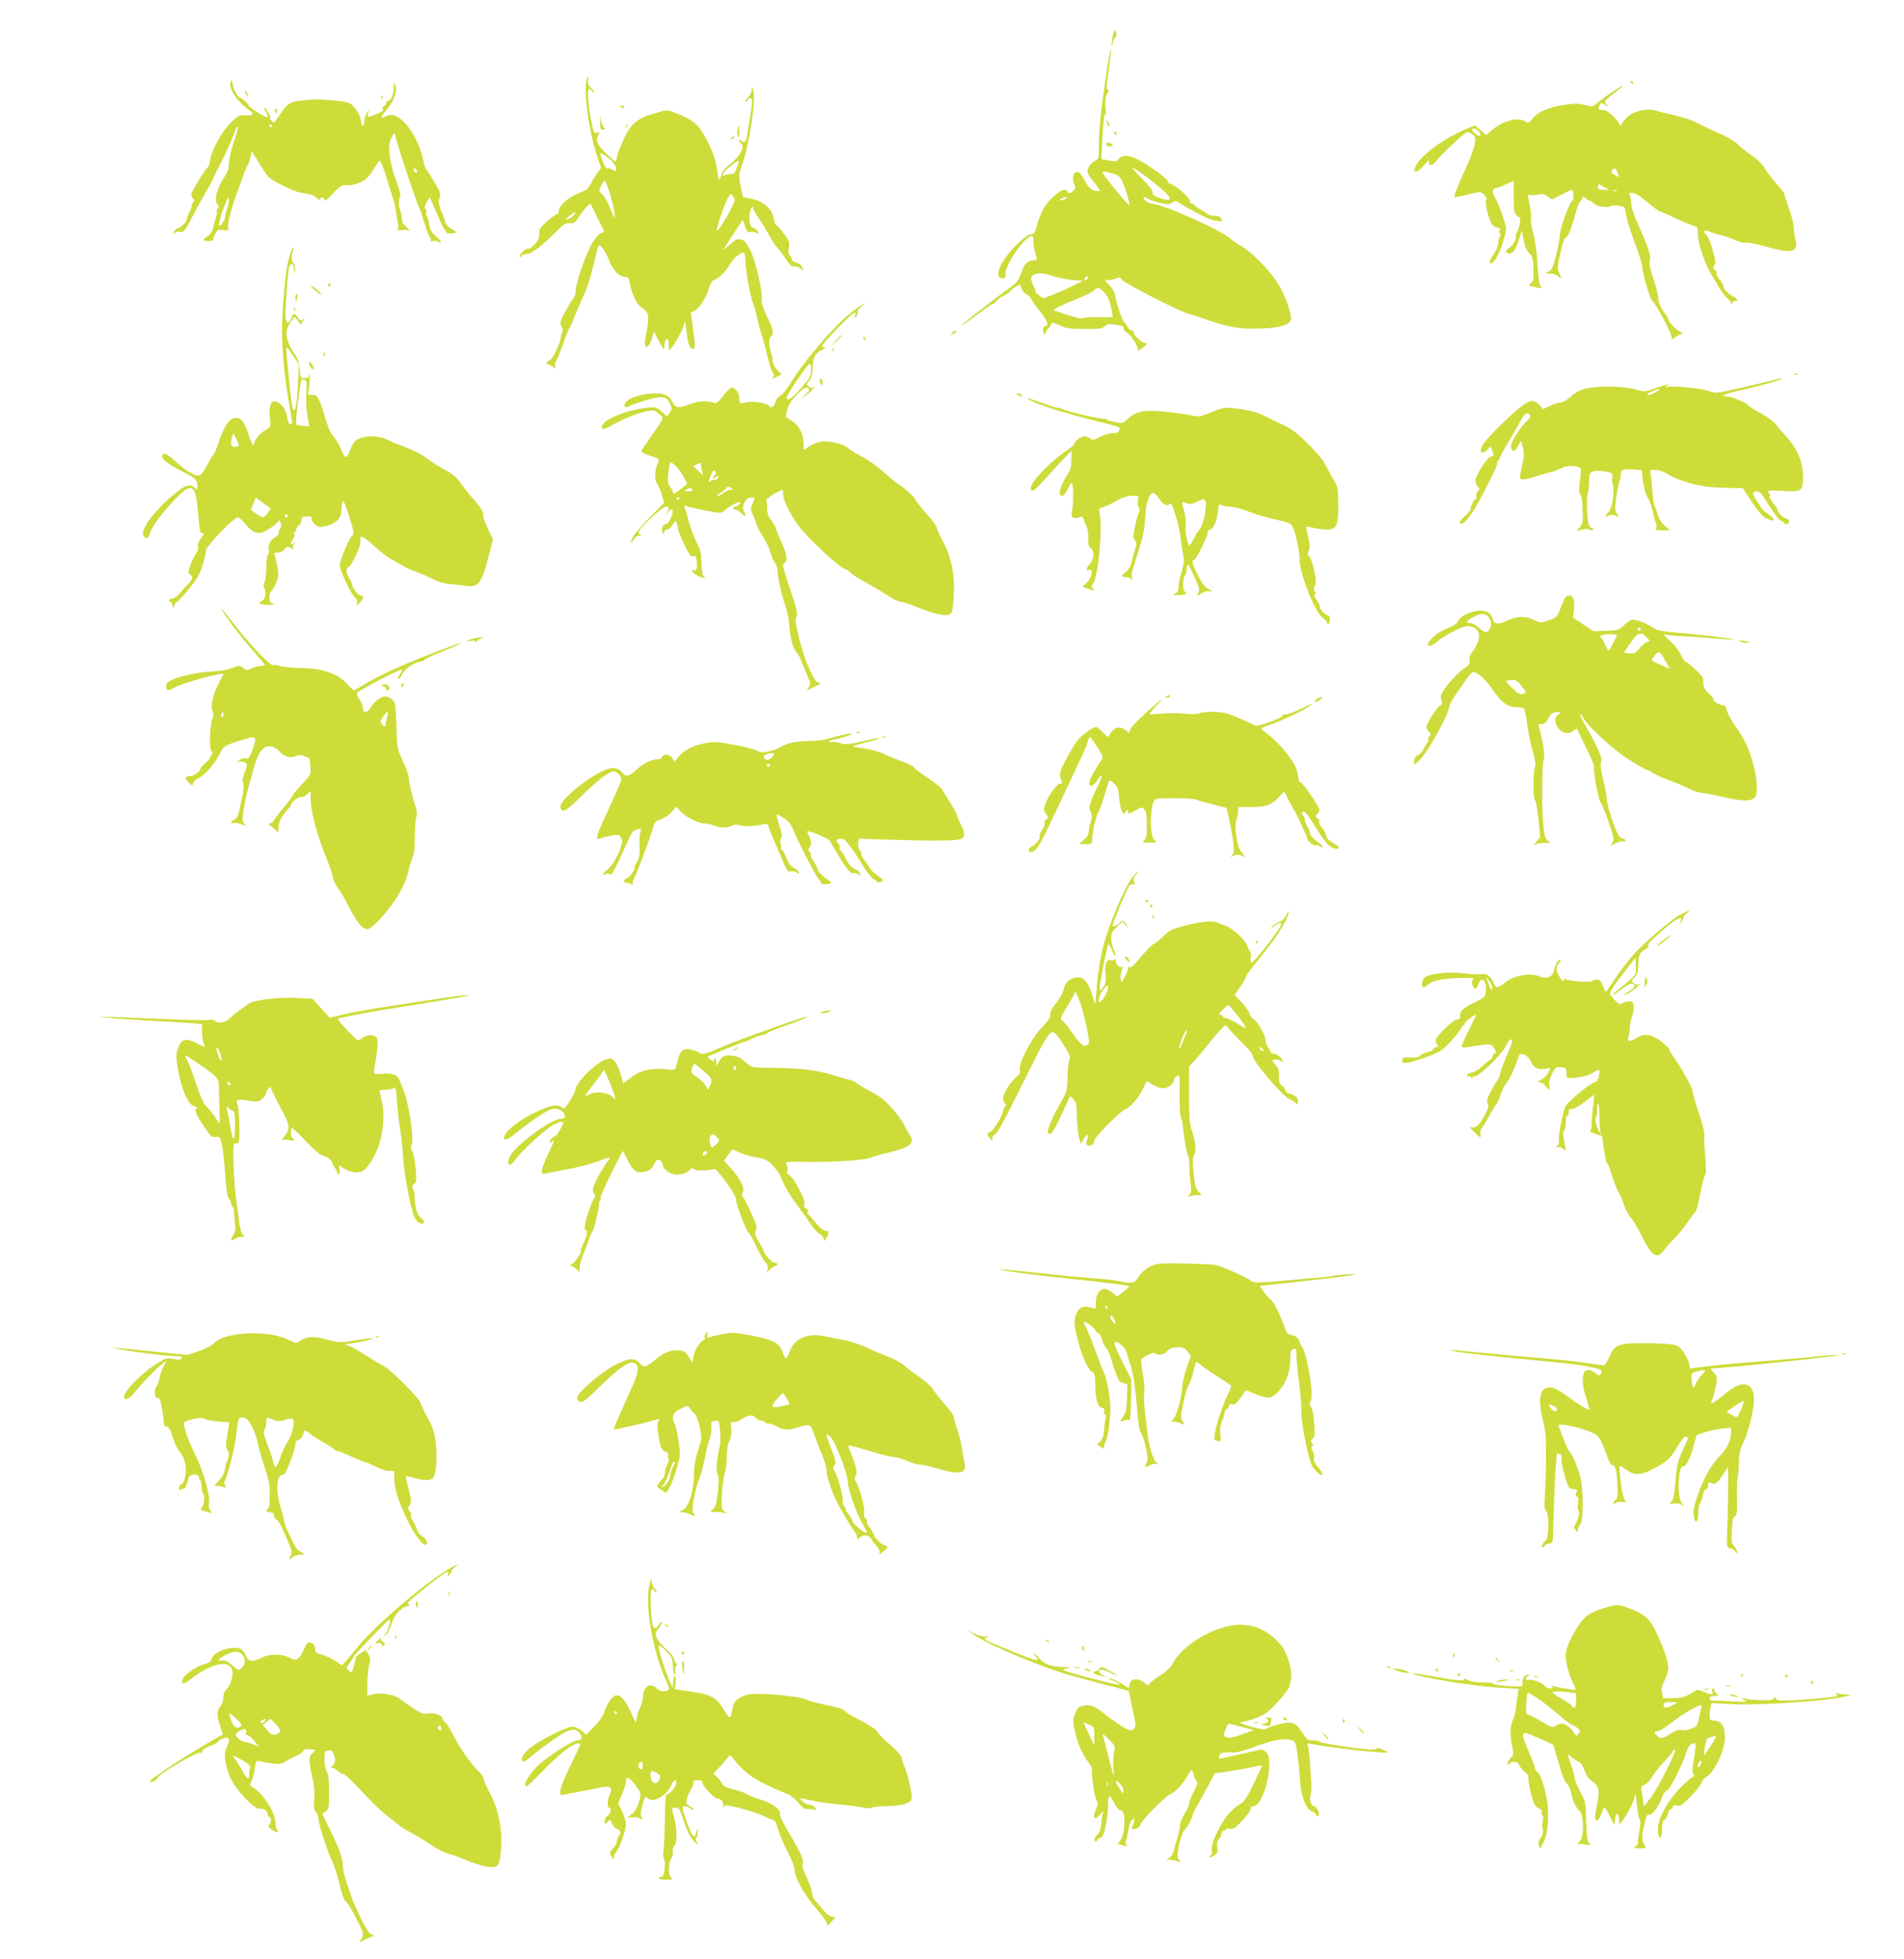 <?xml version="1.0" standalone="no"?>
<!DOCTYPE svg PUBLIC "-//W3C//DTD SVG 20010904//EN"
 "http://www.w3.org/TR/2001/REC-SVG-20010904/DTD/svg10.dtd">
<svg version="1.0" xmlns="http://www.w3.org/2000/svg"
 width="1244pt" height="1280pt" viewBox="0 0 1244 1280"
 preserveAspectRatio="xMidYMid meet">
<g transform="translate(0,1280) scale(0.1,-0.1)"
fill="#cddc39" stroke="none">
<path d="M7270 12562 c-7 -29 -9 -56 -6 -59 3 -4 6 3 6 15 0 11 7 27 15 36 10
10 12 21 6 37 -7 20 -10 16 -21 -29z"/>
<path d="M7227 12310 c-35 -237 -47 -354 -47 -462 0 -85 -1 -87 -27 -100 -31
-15 -53 -51 -46 -78 3 -9 22 -39 44 -65 22 -26 37 -50 35 -52 -3 -3 -18 -2
-35 2 -23 5 -38 19 -61 61 -35 61 -42 67 -64 58 -18 -7 -21 -55 -5 -85 8 -16
6 -23 -13 -39 -19 -15 -24 -16 -31 -4 -14 25 -43 15 -94 -30 -53 -48 -82 -98
-108 -188 -14 -50 -19 -58 -40 -58 -32 0 -152 -120 -188 -188 -33 -61 -33 -96
1 -100 19 -3 22 1 22 33 0 63 137 255 174 242 6 -2 10 -17 8 -33 -1 -16 4 -50
12 -76 13 -45 13 -48 -5 -48 -44 0 -67 -22 -86 -81 -18 -53 -26 -64 -79 -102
-89 -63 -314 -238 -314 -244 0 -5 52 32 155 109 27 20 51 35 54 33 2 -3 11 4
18 15 8 11 32 29 54 40 21 11 39 24 39 28 0 7 52 42 63 42 3 0 8 -11 11 -25 4
-14 17 -31 30 -36 13 -6 28 -21 34 -33 5 -12 32 -50 60 -85 45 -55 57 -91 32
-91 -14 0 -20 -31 -10 -48 8 -15 9 -15 10 -1 0 9 9 24 20 34 11 10 20 24 20
31 0 9 15 6 52 -11 45 -21 67 -24 165 -24 96 -1 116 2 131 17 17 17 28 18 85
8 12 -2 25 -5 30 -5 4 -1 7 -8 7 -16 0 -8 9 -19 19 -25 30 -16 81 -97 74 -117
-4 -11 6 -7 30 13 36 28 37 29 13 34 -25 5 -80 63 -69 74 3 3 -1 6 -10 6 -9 0
-22 10 -28 23 -7 12 -18 27 -24 32 -13 11 -55 136 -59 179 -2 15 -18 43 -37
62 l-33 34 28 0 c15 0 37 5 49 11 17 10 24 8 42 -12 21 -25 376 -206 430 -219
17 -5 64 -19 105 -34 157 -54 227 -66 350 -63 125 3 195 20 211 50 15 26 -23
144 -74 232 -49 86 -174 215 -245 256 -29 16 -61 38 -72 49 -50 50 -418 216
-504 228 -23 3 -46 12 -53 21 -20 26 -15 33 11 15 14 -8 51 -22 83 -29 50 -12
61 -12 81 1 15 10 27 12 35 6 7 -6 30 -20 52 -32 120 -68 164 -88 202 -93 40
-5 42 -4 32 14 -6 13 -21 19 -44 19 -18 0 -40 6 -47 13 -7 6 -26 19 -43 27
-16 8 -34 21 -38 27 -4 7 -14 13 -22 13 -8 0 -12 6 -9 14 6 16 -90 104 -123
112 -13 4 -23 12 -23 20 0 14 -90 81 -179 133 -65 38 -117 43 -141 13 -15 -18
-22 -19 -55 -12 -22 5 -44 8 -49 7 -6 -1 -10 9 -10 23 12 225 17 281 24 270 5
-8 6 13 3 46 -4 45 -1 68 12 93 9 18 12 30 6 27 -15 -10 -14 13 5 139 8 58 14
113 12 123 -2 9 -16 -66 -31 -168z m381 -762 c55 -51 45 -67 -27 -43 -41 13
-51 21 -51 39 0 13 -23 44 -61 81 -33 33 -65 68 -70 77 -11 21 150 -97 209
-154z m-342 120 c37 -10 50 -20 64 -48 21 -42 53 -146 48 -160 -2 -8 -147 166
-171 207 -10 16 0 16 59 1z m-306 -168 c-8 -6 -22 -10 -30 -9 -9 0 -5 6 10 14
27 14 44 10 20 -5z m-65 -508 c28 -8 79 -18 115 -21 l65 -6 -75 -37 c-41 -20
-99 -45 -129 -57 l-54 -20 -29 20 c-16 12 -27 24 -24 27 3 3 2 10 -3 16 -4 6
-13 25 -19 43 -9 28 -8 33 11 47 25 17 63 14 142 -12z m210 -11 c-3 -6 -11
-11 -17 -11 -6 0 -6 6 2 15 14 17 26 13 15 -4z m112 -93 c21 -24 33 -50 42
-92 6 -33 11 -62 11 -65 0 -3 -38 -5 -84 -3 -47 2 -93 -1 -103 -6 -16 -9 -65
4 -198 51 -10 4 73 44 175 84 36 14 74 34 85 44 27 26 36 24 72 -13z"/>
<path d="M3835 12288 c-25 -83 12 -352 73 -529 l20 -56 -23 -29 c-12 -16 -31
-47 -41 -68 -11 -22 -26 -42 -34 -46 -8 -4 -39 -18 -68 -31 -58 -25 -112 -78
-112 -109 0 -11 -6 -20 -13 -20 -7 0 -36 -22 -65 -48 -44 -41 -51 -53 -50 -82
1 -26 -7 -43 -30 -68 -17 -19 -36 -31 -42 -27 -12 7 -65 -43 -55 -53 4 -4 10
-1 12 6 3 6 18 12 35 12 30 0 106 58 205 160 36 36 50 44 76 42 28 -2 36 4 59
41 15 23 38 53 51 65 l25 23 45 -93 46 -93 -23 -8 c-13 -4 -38 -34 -59 -69
-41 -69 -110 -273 -106 -310 2 -13 -6 -36 -18 -51 -11 -15 -36 -56 -54 -91
-30 -58 -32 -67 -20 -89 8 -15 10 -31 5 -39 -5 -7 -9 -17 -9 -23 -2 -45 -54
-153 -77 -161 -20 -6 -25 -24 -6 -24 6 0 20 -8 31 -17 19 -17 20 -17 14 0 -4
10 0 28 8 40 7 12 27 62 44 110 16 49 35 94 40 101 6 7 26 52 45 102 20 49 46
109 58 134 13 25 36 99 52 165 16 66 31 126 33 134 7 26 50 -27 72 -90 23 -62
69 -109 108 -109 15 0 22 -8 26 -32 11 -71 49 -150 78 -167 47 -27 54 -59 34
-152 -18 -87 -15 -120 10 -99 8 7 20 31 26 54 l11 41 34 -65 c27 -53 33 -60
34 -38 1 64 30 74 30 10 1 -35 1 -36 16 -17 28 36 67 106 79 142 l12 36 8 -68
c8 -77 22 -115 42 -115 16 0 16 28 -1 147 l-13 91 24 11 c30 14 81 93 96 150
6 24 19 46 27 49 33 11 81 55 100 92 11 21 36 52 57 69 43 35 53 29 53 -35 0
-53 35 -246 49 -272 6 -11 18 -52 26 -90 8 -38 23 -96 34 -128 11 -33 27 -95
37 -139 10 -44 24 -88 32 -97 12 -15 13 -20 2 -34 -11 -13 -8 -12 22 3 l36 18
-23 20 c-21 18 -41 60 -37 76 1 4 -3 22 -9 40 -17 57 -18 97 -3 110 22 18 17
47 -25 133 -29 61 -37 90 -34 116 6 47 -42 251 -72 309 -34 65 -37 69 -67 76
-22 6 -34 0 -74 -37 -26 -23 -43 -36 -38 -28 5 8 36 56 68 105 l59 90 15 -43
c12 -36 18 -43 35 -38 11 3 29 0 39 -5 18 -9 18 -8 8 10 -6 12 -17 21 -26 21
-21 0 -33 41 -27 89 5 37 23 69 23 41 0 -6 19 -39 42 -73 23 -34 53 -83 66
-109 13 -26 36 -61 52 -78 16 -17 41 -51 57 -75 25 -41 40 -51 67 -46 5 1 17
-6 28 -15 18 -17 18 -17 10 7 -5 15 -21 28 -41 34 -17 5 -30 14 -28 20 2 5 -3
16 -11 24 -10 10 -12 26 -8 54 6 35 2 45 -34 93 -22 30 -44 54 -49 54 -5 0
-11 19 -15 42 -10 62 -68 113 -144 129 l-58 12 -15 72 c-14 68 -13 74 8 133
48 137 92 416 75 487 -9 37 -10 38 -11 10 -1 -17 -10 -38 -21 -48 -11 -9 -20
-22 -20 -29 0 -8 5 -5 11 5 12 20 25 22 32 4 3 -7 -4 -62 -14 -122 -10 -61
-19 -114 -19 -120 0 -5 -4 -16 -9 -24 -8 -12 -12 -12 -25 -2 -10 8 -16 9 -16
3 0 -6 5 -14 10 -17 32 -20 -6 -90 -77 -143 -28 -22 -46 -43 -50 -63 -6 -29
-19 -40 -21 -16 -9 97 -34 174 -93 277 -39 70 -82 103 -187 143 -51 19 -55 20
-114 3 -151 -42 -185 -74 -251 -241 -9 -22 -18 -51 -19 -65 -3 -24 -6 -22 -65
35 -64 62 -74 86 -53 125 8 15 6 17 -10 13 -15 -4 -20 1 -25 23 -3 16 -10 47
-15 69 -16 73 -24 195 -12 195 6 0 16 -8 21 -17 6 -10 11 -13 11 -6 0 7 -10
21 -21 32 -15 14 -20 28 -17 45 5 27 0 36 -7 14z m132 -514 c41 -31 67 -69 58
-84 -5 -9 -10 -9 -18 -1 -6 6 -21 11 -32 11 -16 0 -25 10 -34 38 -7 20 -15 43
-17 50 -8 19 6 14 43 -14z m858 -41 c-4 -10 -11 -30 -17 -44 -6 -18 -16 -27
-31 -26 -12 0 -30 -3 -39 -7 -25 -11 -22 8 5 33 64 59 95 75 82 44z m-842
-190 c13 -43 27 -100 31 -128 6 -49 5 -49 -8 -20 -8 17 -22 49 -31 72 -10 23
-28 52 -41 64 -22 20 -22 22 -6 55 8 19 19 34 23 34 3 0 18 -35 32 -77z m817
-50 c0 -27 -106 -210 -116 -200 -7 6 48 173 69 209 18 34 22 36 33 20 7 -9 14
-22 14 -29z m-1054 -102 c-10 -10 -27 -21 -38 -24 -16 -4 -12 1 13 23 37 31
53 32 25 1z"/>
<path d="M1506 12263 c-13 -39 39 -121 111 -174 37 -28 41 -34 26 -40 -10 -4
-32 -4 -49 -2 -27 4 -38 -2 -86 -48 -59 -59 -124 -175 -135 -244 -3 -22 -9
-42 -13 -45 -17 -11 -110 -164 -110 -179 0 -9 5 -22 12 -29 8 -8 8 -15 -1 -26
-6 -7 -11 -18 -9 -22 1 -5 -6 -23 -15 -41 -9 -18 -17 -38 -17 -46 0 -16 -41
-57 -58 -57 -6 0 -17 -10 -23 -22 -11 -21 -11 -22 4 -9 9 7 24 10 33 7 22 -8
36 9 82 100 22 43 61 114 86 157 25 43 46 80 46 84 0 3 25 56 57 117 31 61 66
139 79 174 12 35 24 59 28 54 3 -5 -9 -49 -26 -98 -17 -49 -31 -112 -32 -139
-1 -35 -9 -60 -24 -82 -53 -75 -77 -164 -50 -191 8 -8 8 -15 0 -25 -7 -8 -9
-16 -6 -20 3 -3 0 -23 -7 -44 -7 -21 -13 -42 -14 -48 -2 -27 -18 -55 -40 -69
-34 -22 -31 -31 9 -31 19 0 32 3 30 7 -3 4 3 22 11 39 16 29 20 31 56 26 30
-4 38 -2 31 6 -11 14 13 115 51 222 61 168 69 191 78 201 5 6 12 27 16 48 l8
38 55 -89 c54 -87 56 -89 145 -134 61 -32 107 -48 143 -52 37 -4 62 -13 78
-28 13 -12 24 -17 24 -11 0 7 7 12 15 12 8 0 15 -8 15 -17 0 -11 19 4 53 40
53 57 59 61 109 57 15 -1 47 8 73 19 36 16 53 33 83 80 20 34 39 61 42 61 8 0
26 -46 56 -145 15 -49 30 -99 35 -110 5 -11 11 -40 14 -65 4 -25 10 -62 14
-82 6 -23 5 -40 -2 -47 -7 -7 1 -8 26 -4 23 3 43 1 54 -7 10 -8 3 1 -14 19
-18 18 -34 35 -34 39 -1 4 -3 20 -5 36 -2 16 -6 36 -10 45 -11 26 -11 65 -1
82 7 12 0 42 -25 110 -46 120 -58 239 -28 284 l18 28 11 -44 c15 -61 120 -375
141 -424 10 -22 30 -79 45 -127 15 -49 31 -90 36 -94 5 -3 6 -10 3 -16 -4 -6
1 -8 15 -3 13 4 28 1 36 -5 10 -8 15 -9 15 -2 0 6 -10 19 -22 29 -37 30 -49
50 -54 89 -3 21 -9 43 -15 50 -6 7 -8 18 -4 24 4 6 2 17 -5 24 -8 11 -6 22 8
45 l19 32 16 -33 c8 -18 27 -62 42 -98 15 -36 33 -72 41 -81 8 -9 12 -18 10
-20 -2 -2 11 -4 30 -4 42 0 43 10 5 29 -26 14 -42 35 -46 61 -1 6 -8 24 -15
40 -8 17 -14 35 -15 40 0 6 -4 15 -7 21 -4 6 -2 24 4 40 9 26 6 37 -37 109
-26 44 -50 82 -54 85 -3 3 -12 31 -18 64 -18 87 -78 200 -131 246 -46 41 -77
49 -114 29 -35 -19 -32 -1 9 45 46 53 71 124 56 159 -9 19 -11 18 -10 -15 1
-42 -20 -88 -40 -88 -8 0 -12 -4 -8 -9 3 -5 -4 -16 -16 -24 -14 -11 -17 -16
-7 -19 15 -5 -17 -25 -69 -44 -32 -11 -33 -11 -27 15 l5 26 -15 -25 c-8 -14
-15 -37 -16 -52 0 -16 -4 -28 -10 -28 -5 0 -10 8 -10 19 0 31 -26 84 -55 111
-22 21 -41 26 -118 33 -109 10 -123 10 -202 2 -89 -9 -108 -20 -151 -86 -21
-32 -42 -59 -45 -59 -4 0 -12 7 -19 15 -7 8 -10 15 -6 15 9 0 -22 57 -35 66
-7 4 -4 -7 7 -24 10 -17 15 -34 12 -37 -4 -4 -35 12 -70 34 -34 22 -59 41 -54
41 11 0 -42 50 -53 50 -15 0 -45 53 -51 90 -5 31 -7 32 -14 13z m269 -283 c3
-5 1 -10 -4 -10 -6 0 -11 5 -11 10 0 6 2 10 4 10 3 0 8 -4 11 -10z m949 -296
c4 -10 1 -14 -6 -12 -15 5 -23 28 -10 28 5 0 13 -7 16 -16z m-1229 -201 c-1
-16 -8 -41 -14 -56 -6 -16 -11 -37 -11 -47 0 -23 -39 -72 -40 -49 0 29 53 179
64 179 2 0 2 -12 1 -27z"/>
<path d="M10655 12260 c3 -5 8 -10 11 -10 2 0 4 5 4 10 0 6 -5 10 -11 10 -5 0
-7 -4 -4 -10z"/>
<path d="M10519 12189 c-41 -29 -83 -60 -94 -70 -19 -17 -25 -17 -72 -5 -42
11 -65 11 -134 1 -103 -16 -170 -45 -206 -90 -25 -31 -28 -32 -47 -19 -44 31
-140 8 -213 -52 l-43 -36 -36 31 c-19 17 -36 31 -37 31 -1 0 -27 -10 -57 -23
-126 -51 -262 -145 -315 -217 -47 -64 -19 -85 34 -25 28 33 50 48 36 25 -3 -6
1 -13 10 -16 10 -4 23 4 37 22 25 34 129 134 175 171 32 25 34 25 59 8 24 -15
26 -21 20 -62 -3 -25 -26 -90 -51 -144 -56 -121 -87 -200 -82 -206 4 -3 53 6
137 28 29 7 38 5 57 -13 13 -12 20 -25 15 -30 -10 -10 0 -73 21 -133 11 -31
21 -42 47 -51 21 -7 29 -14 21 -18 -8 -6 -9 -12 -2 -20 7 -8 7 -16 0 -23 -5
-5 -10 -25 -11 -44 -1 -20 -14 -49 -31 -72 -38 -51 -29 -82 11 -35 27 32 72
161 72 207 0 26 -54 176 -76 208 -17 26 -13 53 8 53 7 0 37 11 66 25 l52 24 0
-104 c0 -81 3 -107 16 -119 8 -9 19 -16 23 -16 11 0 -2 -69 -18 -98 -7 -13
-10 -26 -7 -29 9 -9 -23 -62 -44 -73 -27 -14 -25 -37 3 -36 25 1 41 27 65 101
l15 50 12 -63 c8 -44 19 -70 36 -86 22 -21 25 -33 28 -104 2 -70 -1 -82 -18
-94 -19 -13 -17 -15 29 -24 45 -10 49 -9 36 5 -9 11 -16 57 -20 141 -4 77 -14
153 -27 199 -12 40 -19 84 -16 98 4 21 -3 79 -18 141 -5 19 -2 23 12 18 10 -3
34 -2 53 3 27 6 41 3 62 -13 l28 -20 61 32 c34 18 66 32 70 32 12 0 12 -67 0
-74 -18 -11 -80 -184 -80 -222 0 -21 -11 -81 -24 -133 -19 -75 -29 -96 -46
-103 -30 -11 -26 -17 9 -16 17 1 39 -7 50 -17 23 -21 25 -14 6 23 -11 23 -11
38 4 107 21 96 28 116 50 132 9 7 29 58 45 118 15 59 34 109 42 112 7 3 13 12
13 21 0 13 2 13 18 -1 10 -10 22 -17 27 -17 5 0 19 -9 31 -21 22 -20 90 -29
113 -14 7 3 29 4 50 0 38 -6 39 -7 45 -58 4 -29 30 -111 57 -183 27 -72 49
-142 49 -155 0 -38 50 -212 65 -224 26 -21 134 -226 128 -242 -5 -14 0 -12 24
5 17 12 37 22 45 22 7 1 0 7 -17 14 -27 12 -75 65 -75 82 0 4 -10 21 -23 38
-29 40 -49 85 -41 97 3 5 -11 59 -31 119 -25 79 -33 115 -26 128 12 22 -11 93
-76 235 -28 62 -46 116 -45 137 0 19 -4 43 -9 52 -8 15 -5 18 16 18 17 0 50
-20 97 -60 40 -33 75 -60 80 -60 4 0 50 -20 101 -44 50 -24 104 -46 120 -50
15 -3 27 -12 28 -19 0 -6 2 -32 4 -57 3 -47 45 -173 73 -220 10 -16 34 -57 55
-93 20 -36 48 -75 62 -85 14 -11 25 -26 25 -33 1 -9 4 -8 11 4 6 9 14 15 20
12 5 -4 9 -2 9 4 0 6 -10 16 -22 22 -36 18 -68 51 -68 69 0 10 -11 29 -25 44
-14 15 -22 32 -19 38 4 6 -1 17 -10 24 -14 10 -15 15 -5 32 10 16 8 34 -11
100 -12 45 -31 89 -41 98 -28 26 -12 36 29 18 20 -9 49 -17 63 -19 14 -2 52
-15 85 -30 32 -14 67 -24 77 -21 16 4 39 -1 185 -38 124 -33 162 -17 143 58
-6 25 -11 61 -11 80 0 20 -13 72 -30 118 -16 45 -30 88 -30 96 0 8 -25 42 -56
75 -31 34 -64 79 -75 99 -12 23 -42 53 -79 78 -33 23 -76 57 -96 77 -21 21
-71 50 -122 72 -48 21 -112 51 -142 67 -30 17 -100 40 -155 52 -55 13 -113 27
-129 32 -37 12 -119 -4 -155 -30 -16 -11 -36 -32 -46 -46 l-18 -27 -13 25
c-15 28 -84 85 -98 80 -5 -2 -15 -1 -23 2 -11 5 -11 10 -3 27 11 20 12 20 38
3 27 -17 27 -17 9 3 -17 19 -16 21 20 51 77 61 88 71 82 72 -3 0 -39 -23 -80
-51z m-854 -251 c10 -15 11 -24 5 -26 -12 -4 -50 26 -50 40 0 17 29 7 45 -14z
m899 -255 c3 -10 9 -24 12 -32 5 -10 -2 -8 -24 5 -24 14 -29 21 -20 31 14 18
24 16 32 -4z m-76 -109 l27 -14 -37 0 c-32 0 -38 3 -38 21 0 11 5 17 10 14 6
-3 22 -13 38 -21z m75 -21 c-7 -2 -19 -2 -25 0 -7 3 -2 5 12 5 14 0 19 -2 13
-5z"/>
<path d="M1600 12205 c0 -5 5 -17 10 -25 5 -8 10 -10 10 -5 0 6 -5 17 -10 25
-5 8 -10 11 -10 5z"/>
<path d="M2491 12164 c0 -11 3 -14 6 -6 3 7 2 16 -1 19 -3 4 -6 -2 -5 -13z"/>
<path d="M4050 12106 c0 -2 7 -6 15 -10 8 -3 15 -1 15 4 0 6 -7 10 -15 10 -8
0 -15 -2 -15 -4z"/>
<path d="M1796 12075 c4 -8 8 -15 10 -15 2 0 4 7 4 15 0 8 -4 15 -10 15 -5 0
-7 -7 -4 -15z"/>
<path d="M3922 12005 c-2 -45 0 -51 19 -51 17 0 18 2 5 11 -8 6 -16 29 -19 51
-3 36 -4 35 -5 -11z"/>
<path d="M7231 12010 c0 -8 4 -22 9 -30 12 -18 12 -2 0 25 -6 13 -9 15 -9 5z"/>
<path d="M4091 11974 c0 -11 3 -14 6 -6 3 7 2 16 -1 19 -3 4 -6 -2 -5 -13z"/>
<path d="M4818 11944 c-2 -19 0 -37 4 -40 4 -3 8 13 8 35 0 51 -6 53 -12 5z"/>
<path d="M7280 11930 c0 -5 5 -10 11 -10 5 0 7 5 4 10 -3 6 -8 10 -11 10 -2 0
-4 -4 -4 -10z"/>
<path d="M4780 11900 c-9 -6 -10 -10 -3 -10 6 0 15 5 18 10 8 12 4 12 -15 0z"/>
<path d="M7230 11857 c0 -7 9 -13 20 -13 24 0 26 11 4 20 -22 8 -24 8 -24 -7z"/>
<path d="M1892 11128 c-21 -65 -37 -203 -48 -413 -7 -142 8 -334 42 -534 13
-80 24 -146 24 -148 0 -2 -6 -3 -14 -3 -9 0 -16 17 -21 47 -4 31 -16 55 -35
75 -56 55 -86 24 -77 -79 6 -61 6 -63 -22 -78 -35 -18 -81 -71 -81 -93 0 -28
-17 0 -39 67 -25 76 -45 101 -81 101 -41 0 -77 -53 -115 -170 -10 -30 -23 -62
-31 -70 -7 -8 -25 -39 -41 -69 -15 -30 -35 -59 -45 -64 -23 -15 -94 24 -164
91 -53 51 -84 61 -84 29 0 -22 51 -57 165 -115 49 -24 65 -43 65 -75 0 -29 -1
-29 -18 -14 -29 26 -56 20 -114 -25 -134 -105 -245 -248 -221 -286 17 -28 31
-24 43 15 15 48 72 124 163 220 112 118 136 102 152 -97 9 -108 12 -125 27
-124 14 1 13 -4 -9 -32 -17 -22 -23 -41 -20 -56 4 -13 -1 -30 -13 -45 -10 -13
-26 -47 -36 -75 -16 -48 -16 -52 0 -64 14 -10 15 -17 7 -32 -6 -11 -14 -22
-18 -24 -5 -1 -25 -24 -46 -50 -21 -27 -47 -48 -57 -48 -10 0 -22 -4 -25 -10
-3 -5 -2 -10 4 -10 5 0 13 -10 17 -22 l7 -23 8 23 c5 12 12 22 17 22 5 0 39
37 76 82 55 67 71 95 91 161 13 45 23 83 20 85 -15 16 180 222 210 222 7 0 29
-20 49 -44 48 -59 82 -71 133 -44 21 11 50 31 65 45 l26 25 7 -22 c4 -12 2
-27 -4 -33 -6 -6 -11 -19 -11 -29 0 -10 -11 -23 -24 -29 -29 -14 -48 -52 -40
-83 3 -13 1 -27 -5 -30 -6 -4 -11 -39 -11 -81 0 -41 -5 -85 -11 -98 -8 -17 -8
-30 -1 -43 15 -28 3 -74 -21 -83 -11 -4 -16 -11 -10 -14 15 -9 81 -12 89 -4 4
4 0 7 -9 7 -13 0 -17 9 -17 34 0 19 5 38 10 41 6 3 20 27 32 53 19 42 20 53
11 107 -6 33 -14 68 -18 78 -6 14 -2 17 20 17 15 0 34 9 44 21 15 19 20 20 40
9 16 -8 21 -9 16 -1 -4 7 -1 20 7 29 12 15 11 16 -4 3 -22 -17 -23 -3 -3 26 8
12 12 29 8 39 -4 12 -3 15 5 10 7 -4 10 -2 7 7 -3 7 3 22 15 32 11 10 20 28
20 39 0 17 6 21 35 22 26 0 34 -3 31 -12 -5 -14 14 -38 42 -53 11 -6 35 -3 69
7 56 19 83 50 83 99 0 15 3 39 7 52 5 19 14 0 43 -89 34 -106 35 -115 20 -130
-22 -22 -80 -162 -80 -193 0 -33 72 -187 98 -210 13 -12 18 -26 15 -40 -4 -19
-2 -18 20 8 26 31 26 45 2 45 -16 0 -55 51 -55 72 0 7 -8 24 -17 38 -22 31
-25 67 -7 74 22 8 86 147 79 173 -10 44 17 33 89 -34 41 -37 96 -79 122 -92
27 -14 60 -33 74 -42 14 -9 48 -24 75 -33 28 -10 76 -31 108 -47 36 -18 79
-32 110 -34 29 -2 73 -7 99 -11 97 -14 113 6 162 198 l27 103 -35 75 c-18 40
-32 79 -29 86 6 16 -21 57 -72 112 -21 24 -55 67 -75 95 -27 40 -52 60 -104
88 -37 20 -90 53 -116 74 -26 21 -88 53 -136 71 -49 19 -107 43 -129 54 -48
24 -127 26 -177 5 -29 -11 -40 -25 -58 -70 -12 -31 -27 -54 -33 -52 -5 1 -18
25 -29 52 -11 28 -32 64 -47 80 -18 19 -38 63 -55 120 -46 152 -52 160 -99
155 -14 -1 -17 3 -13 17 3 10 7 47 9 83 2 36 2 53 0 38 -4 -23 -9 -28 -32 -28
-28 0 -29 2 -33 58 -3 42 -12 69 -35 102 -61 92 -67 149 -21 210 l23 31 20
-25 20 -26 14 23 c13 20 13 21 -1 9 -13 -10 -18 -8 -32 13 -21 33 -29 32 -43
-6 -16 -42 -38 -32 -38 17 1 105 17 309 26 326 14 26 29 13 30 -25 2 -31 2
-31 6 -4 3 16 -2 39 -11 51 -11 17 -12 33 -6 62 14 61 4 51 -18 -18z m24 -654
l37 -55 -6 -122 c-7 -128 -14 -177 -27 -177 -10 0 -18 54 -35 235 -16 166 -17
175 -11 175 3 0 22 -25 42 -56z m87 -199 c-5 -94 -3 -153 8 -203 6 -29 9 -55
7 -57 -1 -1 -21 0 -43 4 l-40 6 1 50 c2 38 26 223 33 243 1 2 9 2 19 0 13 -3
17 -12 15 -43z m-443 -382 c0 -7 -11 -13 -25 -13 -27 0 -32 19 -18 69 6 23 6
23 24 -10 10 -19 18 -40 19 -46z m189 -445 c-11 -15 -25 -28 -31 -28 -8 0 -48
24 -77 47 -2 1 4 21 14 42 l17 40 49 -36 48 -36 -20 -29z m131 -18 c0 -5 -4
-10 -10 -10 -5 0 -10 5 -10 10 0 6 5 10 10 10 6 0 10 -4 10 -10z"/>
<path d="M2145 10940 c-3 -5 -1 -10 4 -10 6 0 11 5 11 10 0 6 -2 10 -4 10 -3
0 -8 -4 -11 -10z"/>
<path d="M2031 10933 c0 -4 16 -21 35 -36 19 -16 34 -25 33 -20 0 4 -16 21
-35 36 -19 16 -34 25 -33 20z"/>
<path d="M1930 10855 c0 -14 2 -25 4 -25 2 0 6 11 8 25 3 14 1 25 -3 25 -5 0
-9 -11 -9 -25z"/>
<path d="M5589 10780 c-109 -76 -327 -324 -422 -480 -25 -41 -56 -79 -69 -85
-13 -6 -26 -24 -32 -42 -8 -31 -29 -43 -40 -25 -11 18 -111 34 -148 24 -43
-12 -48 -8 -48 29 0 35 -32 74 -53 66 -9 -3 -33 -28 -54 -56 -26 -34 -43 -48
-53 -44 -39 17 -107 14 -158 -6 -77 -30 -99 -28 -119 13 -19 41 -49 56 -111
56 -100 0 -202 -39 -202 -77 0 -16 14 -17 41 -2 11 6 57 22 102 35 100 30 132
25 154 -21 15 -31 15 -36 -1 -60 l-17 -26 -36 32 c-34 30 -40 31 -92 26 -161
-18 -323 -93 -296 -137 4 -7 28 2 60 20 74 43 187 88 238 95 38 6 48 3 73 -19
34 -29 36 -23 -58 -155 -32 -44 -58 -85 -58 -90 0 -5 24 -17 53 -27 70 -23 68
-20 51 -59 -17 -42 -18 -107 -2 -123 6 -6 20 -38 30 -69 l17 -58 -93 -95 c-52
-52 -102 -110 -111 -128 -19 -39 -15 -54 5 -17 8 14 22 25 34 25 17 0 18 2 6
10 -20 12 4 43 96 126 52 46 74 60 84 54 13 -8 13 -13 2 -32 l-13 -23 19 22
c17 19 21 20 26 7 7 -19 -26 -90 -42 -87 -18 4 -35 -34 -23 -55 10 -16 10 -16
11 1 0 10 8 17 18 17 10 0 26 14 37 32 17 29 19 30 26 12 4 -10 8 -27 8 -36 1
-24 70 -171 83 -179 6 -4 17 -5 23 -2 8 2 14 -8 17 -28 7 -44 -1 -71 -18 -65
-8 3 -14 2 -14 -3 0 -12 39 -36 70 -45 21 -6 23 -5 10 6 -11 9 -15 36 -17 90
-1 64 -6 86 -32 135 -16 32 -39 92 -50 133 -10 41 -23 84 -27 94 -6 15 -4 17
6 11 14 -8 190 -44 223 -45 9 0 25 8 36 19 19 19 77 51 94 51 5 0 4 -7 -3 -15
-7 -8 -19 -15 -26 -15 -8 0 -14 -4 -14 -10 0 -5 7 -10 15 -10 9 0 27 -11 40
-25 26 -25 33 -18 15 15 -17 32 12 90 44 90 30 0 30 2 12 -42 -13 -31 -13 -38
6 -78 11 -25 22 -53 23 -62 1 -9 18 -40 38 -70 20 -29 43 -78 52 -110 9 -31
22 -62 30 -68 8 -7 15 -29 15 -49 0 -40 30 -171 55 -241 9 -25 18 -74 21 -110
8 -96 22 -148 49 -184 14 -18 25 -36 25 -40 0 -3 9 -28 21 -54 50 -115 49
-108 33 -131 -19 -26 -20 -26 41 4 36 17 44 24 28 25 -19 0 -30 16 -62 83 -48
101 -106 324 -90 343 14 17 7 50 -48 213 -39 118 -43 135 -29 143 25 14 19 53
-19 138 -19 43 -35 82 -35 87 0 6 -13 28 -29 51 -22 29 -30 51 -29 82 0 22 -2
44 -5 47 -8 7 26 34 70 57 41 21 40 21 40 -13 0 -48 66 -171 129 -241 104
-115 256 -250 282 -250 5 0 17 -9 28 -21 10 -11 57 -41 104 -66 47 -26 111
-64 142 -85 31 -21 66 -38 77 -38 11 0 44 -10 73 -21 154 -62 228 -80 258 -60
11 7 17 38 21 108 10 137 -15 267 -71 367 -22 40 -40 81 -40 89 0 9 -27 47
-61 84 -33 37 -70 84 -81 103 -12 20 -49 55 -82 78 -34 23 -83 62 -108 85 -58
53 -118 95 -181 127 -26 14 -57 33 -68 44 -29 26 -125 49 -174 41 -22 -3 -57
-17 -77 -31 l-38 -24 0 45 c0 60 -29 115 -78 147 l-39 26 11 46 c9 33 26 61
61 96 50 51 68 59 81 38 4 -6 -7 -23 -27 -40 -30 -27 -31 -28 -4 -10 17 11 41
33 55 48 14 16 18 23 9 16 -12 -9 -20 -9 -34 2 -18 13 -18 14 3 41 17 21 22
41 22 84 0 65 17 96 64 117 18 8 24 13 14 14 -10 0 -18 4 -18 9 0 12 178 199
203 212 18 10 19 9 14 -12 -6 -23 -5 -23 8 -5 8 10 12 23 8 29 -3 5 7 20 23
33 44 35 26 28 -37 -16z m-289 -400 c0 -33 -9 -49 -56 -104 -64 -76 -104 -104
-104 -74 0 19 142 228 152 222 4 -3 8 -23 8 -44z m-878 -632 c27 -29 73 -107
66 -112 -2 -1 -22 -17 -45 -34 -39 -31 -42 -32 -48 -12 -3 11 -13 26 -20 34
-11 10 -13 31 -8 85 3 39 10 71 15 71 6 0 23 -14 40 -32z m163 -13 l7 -40 -31
30 -31 29 22 12 c13 7 24 12 24 11 1 -1 5 -20 9 -42z m87 -37 c-7 -7 -12 -16
-12 -22 0 -6 5 -5 12 2 18 18 33 15 18 -3 -7 -9 -19 -14 -25 -11 -7 2 -18 -1
-24 -7 -15 -15 -14 -3 4 40 12 28 18 34 27 25 9 -9 9 -15 0 -24z m108 -88 c12
-8 11 -10 -6 -10 -12 0 -33 -9 -47 -20 -14 -11 -31 -20 -39 -20 -7 0 1 9 18
19 18 11 35 24 38 30 9 13 17 14 36 1z m-255 -10 c4 -6 -7 -10 -27 -10 -25 0
-29 3 -18 10 19 13 37 13 45 0z m-85 -54 c0 -3 -4 -8 -10 -11 -5 -3 -10 -1
-10 4 0 6 5 11 10 11 6 0 10 -2 10 -4z"/>
<path d="M1922 10780 c0 -14 2 -19 5 -12 2 6 2 18 0 25 -3 6 -5 1 -5 -13z"/>
<path d="M6219 10623 c-13 -15 -12 -15 9 -4 23 12 28 21 13 21 -5 0 -15 -7
-22 -17z"/>
<path d="M5459 10573 l-34 -38 38 34 c34 33 42 41 34 41 -2 0 -19 -17 -38 -37z"/>
<path d="M5640 10590 c0 -5 5 -10 11 -10 5 0 7 5 4 10 -3 6 -8 10 -11 10 -2 0
-4 -4 -4 -10z"/>
<path d="M5441 10514 c0 -11 3 -14 6 -6 3 7 2 16 -1 19 -3 4 -6 -2 -5 -13z"/>
<path d="M2115 10489 c-4 -6 -5 -12 -2 -15 2 -3 7 2 10 11 7 17 1 20 -8 4z"/>
<path d="M2020 10426 c0 -9 7 -24 15 -32 20 -21 20 4 0 30 -14 18 -15 18 -15
2z"/>
<path d="M11728 10353 c7 -3 16 -2 19 1 4 3 -2 6 -13 5 -11 0 -14 -3 -6 -6z"/>
<path d="M5358 10324 c-3 -5 -2 -18 2 -28 5 -16 8 -17 12 -4 7 16 -7 45 -14
32z"/>
<path d="M11575 10314 c-27 -7 -121 -30 -209 -50 -155 -34 -159 -35 -200 -19
-41 17 -232 36 -271 28 -16 -4 -17 -3 -5 6 22 16 11 14 -71 -14 -74 -26 -74
-26 -134 -9 -74 22 -246 24 -325 5 -38 -10 -68 -26 -97 -52 -26 -24 -53 -39
-68 -39 -13 0 -44 -10 -69 -22 l-44 -21 -24 26 c-32 36 -56 36 -108 0 -67 -48
-245 -223 -264 -262 -24 -45 -7 -64 29 -31 l24 23 11 -27 c13 -35 13 -33 -10
-39 -25 -6 -100 -124 -100 -158 0 -15 7 -32 15 -39 14 -12 14 -15 0 -30 -9 -9
-13 -25 -9 -34 3 -9 2 -16 -3 -16 -12 0 -37 -50 -35 -67 2 -6 -15 -26 -37 -45
-24 -21 -37 -38 -32 -46 13 -21 68 39 116 128 90 167 132 255 128 268 -3 6 -1
12 5 12 5 0 9 6 9 13 0 6 27 57 60 112 33 55 70 119 82 143 22 43 47 54 57 27
4 -9 -4 -23 -19 -35 -41 -33 -108 -140 -105 -169 5 -38 25 -36 46 5 l19 36 12
-43 c9 -32 9 -57 1 -94 -24 -114 -24 -113 -4 -117 11 -2 48 6 84 18 36 12 81
25 100 29 19 4 52 16 72 26 28 14 48 17 82 13 51 -7 51 -6 37 -104 -6 -35 -5
-62 2 -75 13 -24 15 -38 18 -127 2 -60 0 -71 -22 -95 -21 -23 -22 -25 -4 -19
30 12 58 13 78 4 10 -5 17 -5 17 2 0 5 -5 10 -10 10 -6 0 -15 11 -20 24 -11
29 -16 174 -7 196 4 8 8 44 9 79 3 62 4 65 32 72 16 5 51 3 78 -2 44 -10 47
-13 42 -35 -3 -13 -3 -32 1 -41 17 -41 0 -166 -26 -189 -21 -19 -27 -43 -6
-25 13 10 47 8 68 -5 6 -3 4 5 -6 19 -14 22 -15 35 -5 107 6 45 15 93 21 107
5 13 9 35 9 48 0 27 18 32 91 27 l46 -4 7 -66 c4 -36 14 -79 23 -96 27 -52 30
-59 43 -116 7 -30 16 -62 20 -70 5 -9 5 -22 0 -30 -7 -12 1 -15 41 -15 l49 0
-34 31 c-22 20 -39 48 -46 75 -7 24 -15 49 -20 54 -4 6 -10 48 -14 95 -3 47
-8 97 -12 113 -6 26 -5 27 31 27 24 0 56 -12 93 -34 68 -41 208 -78 307 -81
39 -1 93 -3 121 -4 l51 -1 59 -90 c38 -58 70 -94 91 -105 62 -30 72 -12 14 27
-19 13 -39 32 -45 43 -6 11 -21 35 -34 53 -13 17 -20 37 -17 42 12 19 45 10
62 -17 70 -114 105 -162 123 -168 11 -3 20 -10 20 -15 0 -5 7 -7 15 -4 23 9
18 31 -9 38 -21 5 -55 42 -52 56 1 3 -14 25 -32 48 -19 24 -28 42 -21 42 10 0
10 3 1 12 -23 23 -11 26 81 21 130 -8 137 -3 137 92 0 95 -34 178 -104 257
-28 31 -61 70 -74 86 -12 17 -55 49 -96 71 -41 22 -78 46 -82 52 -10 16 -111
59 -139 59 -57 0 -17 17 103 44 124 27 282 74 252 74 -8 0 -37 -6 -65 -14z
m-753 -74 c-18 -11 -40 -20 -49 -20 -22 0 -8 13 30 27 49 18 56 15 19 -7z"/>
<path d="M6650 10220 c20 -13 33 -13 25 0 -3 6 -14 10 -23 10 -15 0 -15 -2 -2
-10z"/>
<path d="M6734 10183 c48 -26 221 -81 371 -119 230 -58 214 -52 208 -74 -4
-15 -14 -20 -43 -20 -20 0 -58 -11 -83 -24 -40 -21 -48 -23 -64 -11 -10 8 -27
15 -39 15 -21 0 -64 -33 -64 -50 0 -5 -28 -28 -62 -51 -73 -49 -190 -164 -213
-209 -13 -25 -14 -35 -5 -44 9 -8 29 9 83 69 40 44 96 105 124 135 l53 55 0
-58 c0 -43 -5 -66 -20 -88 -31 -42 -62 -119 -56 -135 11 -28 34 -13 54 34 15
34 22 43 27 31 9 -25 10 -107 1 -165 -7 -43 -6 -52 9 -57 9 -4 25 -2 36 3 16
9 21 7 28 -12 5 -13 15 -36 22 -53 7 -16 11 -51 10 -76 -2 -36 2 -50 16 -60
25 -19 22 -73 -6 -102 -24 -26 -28 -49 -7 -41 38 15 16 -65 -27 -95 -18 -13
-17 -14 19 -27 49 -17 49 -17 34 1 -9 11 -10 18 -1 29 35 42 65 342 47 453 -7
40 -6 43 20 49 16 4 53 22 84 40 50 29 83 38 133 35 15 -1 17 -6 12 -31 -4
-19 -2 -36 5 -45 8 -10 9 -19 0 -35 -6 -11 -17 -53 -25 -93 -12 -62 -12 -74 1
-88 12 -13 12 -23 -3 -70 -9 -30 -17 -58 -18 -64 -3 -26 -26 -66 -45 -77 -26
-17 -25 -28 3 -28 13 0 29 -6 36 -12 12 -11 13 -10 7 6 -3 10 -2 33 3 50 77
244 77 244 85 371 4 70 28 135 50 135 9 0 27 -18 41 -40 25 -40 56 -52 71 -29
10 17 60 -147 68 -226 4 -39 12 -89 17 -113 7 -35 5 -57 -11 -109 -11 -36 -20
-80 -20 -98 0 -23 -6 -35 -22 -43 -20 -9 -17 -11 25 -10 45 1 59 10 37 23 -13
8 -13 88 0 101 6 6 12 25 13 42 4 54 9 48 66 -81 17 -36 19 -52 11 -67 -13
-24 -7 -25 25 -4 14 9 34 14 45 11 28 -7 25 0 -9 17 -19 10 -40 39 -65 89 -37
76 -43 97 -26 97 13 0 90 154 90 180 0 11 7 20 15 20 21 0 46 54 52 116 5 47
8 52 24 44 10 -6 35 -10 56 -10 21 0 72 -13 113 -29 70 -27 123 -42 210 -61
83 -18 86 -21 111 -122 12 -51 22 -107 20 -124 -7 -85 104 -367 155 -394 13
-8 24 -20 24 -27 0 -8 5 -11 10 -8 15 9 12 55 -3 55 -17 0 -63 48 -54 57 4 3
-4 21 -18 39 -16 21 -21 35 -15 39 8 5 8 11 0 20 -8 9 -7 20 1 38 9 20 8 42
-6 104 -9 43 -23 83 -31 89 -12 9 -12 17 -3 37 9 21 8 39 -4 89 -9 34 -14 64
-12 67 2 2 24 -2 49 -8 25 -6 63 -11 85 -11 64 0 76 28 75 165 -1 107 -2 112
-36 170 -19 33 -43 77 -53 98 -10 21 -59 78 -109 128 -68 67 -107 97 -156 120
-36 16 -90 42 -120 58 -55 29 -119 45 -220 55 -47 5 -67 1 -135 -27 -77 -31
-83 -32 -135 -20 -30 7 -108 17 -172 24 -135 13 -188 2 -243 -50 -30 -29 -30
-29 -90 -16 -33 6 -53 14 -45 17 8 3 2 4 -13 2 -30 -4 -264 52 -283 67 -6 5
-13 6 -16 4 -3 -3 -49 10 -103 30 -106 38 -126 43 -81 18z m1143 -660 c11 -27
-16 -155 -37 -178 -10 -11 -30 -42 -44 -70 -16 -33 -27 -45 -30 -35 -15 40
-24 104 -19 138 2 20 -3 59 -11 87 -8 27 -13 51 -11 54 3 2 15 -1 28 -6 19 -9
32 -7 63 7 50 23 53 24 61 3z"/>
<path d="M10222 8888 c-6 -13 -20 -45 -30 -72 -18 -46 -23 -51 -73 -68 -53
-19 -55 -19 -97 2 -57 27 -108 25 -175 -5 -59 -27 -83 -25 -93 8 -12 42 -35
57 -83 57 -60 -1 -126 -31 -144 -67 -11 -20 -30 -33 -67 -46 -28 -10 -69 -34
-91 -54 -64 -58 -45 -89 22 -34 49 41 166 101 195 101 32 0 61 -15 73 -39 14
-25 -5 -88 -36 -125 -17 -21 -23 -38 -21 -58 4 -24 -1 -32 -28 -49 -40 -24
-129 -120 -150 -162 -12 -22 -13 -35 -6 -53 9 -19 7 -25 -13 -38 -24 -16 -85
-114 -85 -136 0 -8 8 -22 17 -32 15 -16 15 -21 3 -28 -8 -5 -11 -12 -8 -16 4
-4 0 -19 -10 -33 -9 -14 -22 -35 -28 -46 -6 -11 -20 -24 -32 -30 -15 -6 -22
-19 -22 -37 l0 -27 34 32 c55 51 195 306 196 355 0 10 18 42 40 72 21 30 53
76 71 103 18 26 38 47 44 47 27 0 83 -50 126 -113 57 -85 100 -117 153 -117
23 0 46 -4 51 -8 6 -4 16 -50 23 -102 6 -52 22 -131 35 -175 16 -53 22 -87 16
-102 -13 -35 -13 -214 0 -222 6 -4 16 -58 23 -124 l11 -117 -24 -27 c-21 -23
-22 -25 -4 -18 11 5 38 8 60 8 38 -1 39 -1 18 15 -17 14 -23 34 -31 112 -9 92
-7 398 3 408 13 14 -3 135 -31 225 -3 10 -2 17 3 16 27 -5 43 5 60 39 16 31
26 37 54 39 34 3 34 3 12 -13 -25 -18 -29 -44 -11 -77 25 -48 75 -61 111 -29
15 13 21 14 25 4 2 -7 28 -63 58 -123 30 -61 52 -114 50 -118 -10 -15 27 -216
41 -233 9 -9 33 -68 54 -130 34 -100 37 -115 24 -134 l-14 -21 36 18 c19 10
41 15 49 12 8 -3 14 0 14 6 0 6 -7 11 -15 11 -8 0 -22 11 -31 25 -23 36 -74
190 -74 225 0 15 -11 75 -24 131 -17 71 -22 108 -15 120 11 22 -18 91 -92 221
-28 49 -49 92 -46 94 3 3 17 -15 32 -41 26 -43 170 -176 255 -236 56 -39 142
-89 152 -89 6 0 22 -9 38 -20 15 -11 61 -31 101 -46 41 -15 100 -39 131 -55
32 -16 70 -29 85 -29 15 0 75 -11 133 -25 131 -31 190 -32 215 -5 43 48 -17
309 -97 422 -54 75 -81 124 -89 158 -3 14 -11 24 -17 22 -18 -3 -74 27 -67 38
3 4 -8 19 -23 32 -33 28 -46 53 -43 89 2 20 -11 38 -54 77 -31 29 -61 52 -65
52 -5 0 -18 19 -28 43 -10 23 -40 61 -65 85 -49 44 -57 55 -33 46 7 -3 42 -7
77 -8 92 -5 202 -13 294 -21 44 -4 78 -5 75 -2 -5 5 -234 32 -397 46 -78 7
-109 14 -132 30 -35 25 -108 54 -135 53 -11 -1 -35 -17 -55 -36 -34 -33 -40
-35 -117 -37 l-81 -3 -68 44 -67 45 6 53 c7 59 -5 92 -33 92 -10 0 -23 -10
-29 -22z m-497 -118 c20 -23 23 -63 5 -85 -18 -22 -33 -19 -68 15 -19 17 -43
30 -57 30 -33 0 -24 15 23 40 48 25 75 25 97 0z m995 -80 c0 -5 -4 -10 -10
-10 -5 0 -10 5 -10 10 0 6 5 10 10 10 6 0 10 -4 10 -10z m-162 -55 c-31 -63
-43 -85 -49 -85 -4 0 -14 18 -22 39 -9 22 -22 43 -29 47 -17 11 24 22 74 21
33 -1 36 -3 26 -22z m201 1 c23 -24 23 -24 2 -31 -11 -3 -34 -22 -49 -41 -25
-30 -34 -35 -66 -32 l-36 3 41 63 c47 70 70 78 108 38z m125 -159 l27 -47 -58
25 c-31 14 -59 28 -61 30 -2 2 6 17 19 33 28 34 32 32 73 -41z m-945 -156 c17
-21 31 -41 31 -44 0 -2 -10 -7 -22 -11 -18 -4 -33 4 -65 36 -24 23 -43 45 -43
48 0 3 15 6 34 7 29 3 39 -3 65 -36z"/>
<path d="M1456 8805 c29 -50 119 -167 199 -258 41 -47 75 -89 75 -92 0 -3 -11
-5 -24 -5 -13 0 -40 -7 -61 -16 -34 -14 -39 -14 -54 0 -22 20 -32 20 -79 0
-20 -9 -73 -18 -117 -20 -133 -7 -276 -44 -303 -77 -13 -15 -6 -47 8 -47 5 0
24 9 42 19 49 29 318 102 318 87 0 -2 -11 -23 -24 -47 -42 -76 -62 -155 -48
-191 8 -21 8 -36 1 -50 -17 -32 -24 -195 -9 -213 10 -12 10 -18 -1 -32 -8 -9
-12 -17 -9 -18 3 -1 -10 -14 -27 -29 -18 -15 -33 -32 -33 -38 0 -16 -43 -47
-65 -48 -37 -1 -41 -14 -12 -42 23 -22 27 -24 27 -9 0 11 17 27 43 41 44 23
115 110 141 171 14 34 41 47 169 84 59 17 65 9 41 -61 -20 -60 -32 -76 -53
-69 -10 3 -26 -2 -37 -11 -17 -14 -17 -15 -1 -10 10 3 26 0 37 -6 18 -11 18
-13 -1 -61 -11 -28 -17 -57 -13 -66 9 -20 7 -51 -7 -116 -23 -106 -29 -124
-49 -130 -11 -4 -20 -11 -20 -17 0 -5 7 -7 16 -4 8 3 31 -1 51 -9 35 -15 36
-15 20 3 -16 17 -16 26 -2 108 8 49 21 109 29 134 7 25 24 83 36 128 29 104
63 145 113 135 18 -3 42 -18 55 -34 26 -32 72 -45 103 -29 17 10 30 9 58 0 35
-11 36 -13 39 -67 3 -54 2 -56 -51 -112 -29 -31 -60 -67 -67 -81 -7 -14 -34
-50 -60 -80 -26 -30 -53 -65 -59 -77 -6 -13 -19 -23 -29 -23 -12 0 -10 -4 8
-17 14 -9 30 -24 37 -33 10 -12 12 -9 13 23 0 38 17 71 58 116 12 13 22 27 22
31 0 17 47 55 63 52 11 -2 30 6 43 19 l24 22 0 -54 c0 -85 40 -232 108 -399
17 -41 33 -91 37 -111 3 -20 18 -53 34 -73 16 -20 49 -75 72 -123 50 -98 87
-143 119 -143 30 0 128 106 194 210 40 64 59 107 76 175 13 50 27 94 32 100 4
5 8 54 8 110 0 55 4 115 9 133 7 24 6 44 -5 74 -19 55 -44 163 -44 192 0 13
-17 59 -37 102 -37 78 -38 81 -43 231 -5 140 -7 153 -27 172 -12 12 -33 21
-47 21 -28 0 -75 -36 -95 -74 -19 -35 -51 -35 -51 -1 0 14 -10 39 -21 55 -12
16 -19 35 -16 43 5 14 287 161 295 153 2 -3 -6 -19 -18 -35 -15 -22 -17 -29
-6 -25 8 3 18 14 21 24 10 32 73 79 115 86 22 4 38 10 35 14 -2 4 52 29 120
56 69 27 121 50 116 52 -13 4 -336 -122 -456 -178 -55 -25 -131 -65 -169 -88
-37 -23 -71 -42 -74 -42 -3 0 -24 20 -46 44 -62 67 -157 99 -301 102 -60 1
-122 7 -137 13 -15 6 -34 8 -42 5 -16 -6 -124 103 -223 226 -121 152 -127 160
-107 125z m4 -676 c0 -11 -4 -18 -10 -14 -5 3 -7 12 -3 20 7 21 13 19 13 -6z
m1070 -11 c-5 -18 -10 -41 -12 -52 -3 -18 -4 -18 -20 1 -17 18 -16 21 5 51 28
41 38 41 27 0z"/>
<path d="M3096 8629 c-49 -12 -63 -24 -18 -16 25 5 31 4 26 -6 -4 -6 1 -5 12
4 10 9 26 19 34 22 25 9 -8 7 -54 -4z"/>
<path d="M11370 8610 c8 -5 26 -10 39 -10 32 0 24 6 -19 14 -25 4 -31 3 -20
-4z"/>
<path d="M2627 8333 c-4 -3 -7 -11 -7 -17 0 -6 5 -5 12 2 6 6 9 14 7 17 -3 3
-9 2 -12 -2z"/>
<path d="M2496 8321 c-3 -5 2 -8 12 -7 9 0 16 -5 15 -11 -3 -14 9 -17 20 -6 9
8 -12 33 -29 33 -7 0 -15 -4 -18 -9z"/>
<path d="M7620 8250 c-12 -7 -10 -9 7 -7 12 0 19 5 17 9 -6 10 -6 10 -24 -2z"/>
<path d="M8613 8238 c-13 -6 -23 -15 -23 -20 0 -10 36 7 45 22 7 12 7 12 -22
-2z"/>
<path d="M7505 8159 c-90 -80 -124 -117 -125 -138 0 -11 -3 -11 -17 2 -43 38
-85 30 -114 -24 -9 -18 -12 -17 -43 16 -18 19 -39 35 -45 35 -20 0 -85 -46
-117 -82 -16 -19 -51 -76 -78 -127 -43 -83 -46 -95 -37 -123 14 -39 14 -38 -3
-38 -17 0 -55 -48 -85 -107 -25 -51 -26 -71 -4 -95 15 -17 15 -19 -2 -32 -10
-7 -15 -18 -11 -25 4 -6 -2 -25 -14 -41 -12 -17 -20 -36 -17 -43 6 -15 -21
-50 -51 -66 -26 -14 -29 -39 -5 -37 32 2 54 37 140 219 47 100 116 247 154
327 38 80 69 148 69 152 0 4 5 19 10 34 11 27 11 27 55 -41 41 -62 44 -70 32
-89 -48 -73 -76 -124 -79 -146 -5 -38 23 -31 52 13 33 52 37 31 6 -32 -51
-100 -66 -147 -53 -167 13 -21 14 -49 3 -75 -6 -13 -12 -44 -15 -81 -1 -4 -14
-20 -31 -35 l-30 -28 43 0 c41 0 42 1 43 35 2 51 22 137 38 168 8 15 27 65 41
112 15 47 28 91 30 97 3 8 15 3 33 -15 25 -23 30 -36 34 -93 3 -36 11 -76 18
-88 11 -22 12 -22 25 -4 14 17 14 17 15 0 0 -17 4 -16 46 7 44 25 47 25 60 9
14 -19 17 -36 17 -125 1 -39 -4 -63 -15 -75 -16 -17 -14 -18 32 -18 48 0 49 0
30 20 -32 35 -25 246 9 264 19 10 239 8 261 -2 8 -4 57 -18 109 -31 l94 -24
18 -73 c9 -41 21 -107 26 -147 7 -59 6 -75 -7 -88 -14 -15 -13 -15 6 -6 22 12
42 11 62 -1 19 -13 14 4 -9 29 -27 29 -48 172 -30 210 6 14 11 38 11 53 l0 28
78 0 c100 0 142 14 186 63 l36 40 30 -58 c16 -31 36 -68 45 -82 16 -27 75
-157 75 -166 0 -17 37 -49 53 -46 10 2 24 -2 32 -8 10 -9 15 -9 15 -1 0 6 -12
18 -27 28 -30 19 -59 54 -55 65 1 4 -7 24 -19 44 -11 20 -17 39 -14 42 3 3 -2
13 -11 23 -11 13 -12 19 -3 24 14 10 33 -14 100 -123 50 -82 84 -115 120 -117
25 -2 19 17 -9 31 -33 16 -63 46 -59 58 2 6 -9 27 -24 47 -16 20 -25 39 -21
43 4 4 -1 13 -11 21 -15 11 -15 14 -2 25 8 7 15 20 15 29 0 22 -109 181 -124
181 -8 0 -13 14 -14 35 -1 19 -10 52 -22 74 -28 57 -113 156 -170 199 -27 20
-49 39 -49 42 -1 3 29 16 67 29 79 27 241 106 262 128 8 8 -23 -4 -69 -27 -46
-23 -92 -39 -102 -37 -11 3 -19 0 -19 -8 0 -16 -160 -74 -180 -65 -8 4 -40 19
-70 33 -30 15 -75 33 -99 42 -49 17 -157 20 -196 5 -15 -6 -55 -7 -98 -2 -40
4 -106 4 -147 0 -41 -3 -76 -5 -78 -3 -2 2 15 24 38 49 24 25 41 46 38 46 -2
0 -40 -32 -83 -71z"/>
<path d="M5598 8013 c7 -3 16 -2 19 1 4 3 -2 6 -13 5 -11 0 -14 -3 -6 -6z"/>
<path d="M5485 7994 c-33 -8 -73 -19 -90 -24 -16 -5 -66 -10 -110 -11 -90 -2
-148 -15 -185 -40 -14 -9 -49 -22 -78 -28 -44 -9 -57 -8 -77 5 -13 8 -80 26
-148 38 -110 21 -132 22 -188 11 -79 -15 -138 -44 -174 -87 l-28 -33 -15 23
c-16 25 -57 30 -66 7 -3 -8 -16 -15 -29 -15 -38 0 -92 -26 -134 -65 -51 -47
-72 -53 -94 -26 -26 32 -59 41 -101 26 -111 -38 -313 -201 -306 -247 6 -45 35
-30 138 72 102 101 179 160 210 160 20 0 50 -31 50 -50 0 -8 -22 -62 -49 -120
-131 -284 -131 -284 -69 -261 13 4 41 11 64 14 37 6 42 4 53 -19 6 -14 8 -31
4 -37 -4 -7 -8 -16 -8 -22 -3 -31 -58 -126 -84 -145 -17 -12 -31 -26 -31 -32
0 -7 4 -7 13 0 8 7 18 7 27 2 18 -11 20 -8 99 165 55 120 53 118 85 126 26 7
27 6 20 -19 -4 -15 -7 -40 -6 -57 4 -87 2 -105 -18 -138 -12 -21 -19 -37 -15
-37 12 0 -30 -60 -46 -65 -23 -8 -31 -31 -10 -31 9 -1 25 -5 35 -9 14 -6 17
-5 12 4 -4 6 -3 18 3 25 13 15 102 250 124 327 15 51 20 57 56 67 22 7 53 28
70 48 l31 35 26 -31 c30 -35 118 -80 157 -80 14 0 38 -5 54 -11 47 -18 92 -20
120 -5 20 10 36 11 61 4 33 -9 81 -7 148 7 28 6 32 4 38 -22 4 -15 20 -55 35
-88 15 -33 41 -92 57 -132 26 -64 31 -71 52 -66 12 3 29 0 37 -7 11 -9 15 -9
15 -1 0 7 -13 20 -30 29 -29 17 -36 27 -62 90 -7 17 -17 32 -22 32 -4 0 -6 6
-3 13 3 8 1 20 -3 27 -5 7 -3 21 3 31 9 14 6 33 -11 86 -12 37 -19 69 -17 71
3 3 23 -7 46 -23 30 -19 47 -41 63 -78 33 -82 146 -300 167 -323 11 -11 17
-23 14 -25 -3 -3 11 -5 30 -5 42 1 44 10 8 33 -33 21 -62 54 -63 69 0 6 -11
27 -24 47 -13 19 -22 38 -19 41 3 3 0 13 -7 21 -10 12 -10 19 -2 27 16 16 15
43 -3 78 -9 17 -13 30 -10 30 22 0 131 -45 142 -58 7 -9 35 -55 62 -102 52
-88 85 -125 102 -114 5 3 16 0 24 -6 8 -7 15 -9 15 -4 0 16 -14 29 -42 41 -17
8 -36 30 -49 57 -11 25 -27 50 -34 56 -8 6 -12 17 -9 24 3 7 -2 19 -10 26 -20
16 -11 30 19 30 15 0 32 -11 46 -32 13 -18 26 -35 29 -38 4 -3 31 -45 61 -94
29 -49 64 -93 76 -99 13 -6 23 -14 23 -18 0 -4 9 -5 20 -2 27 7 23 17 -19 45
-19 13 -39 32 -45 43 -6 11 -23 36 -38 56 -15 20 -25 39 -21 43 3 3 -1 14 -10
23 -10 12 -13 28 -10 46 l5 28 172 -6 c316 -10 471 -9 496 5 27 14 25 40 -5
100 -14 27 -25 55 -25 61 0 6 -20 41 -43 78 -24 36 -46 73 -50 82 -3 9 -44 42
-91 74 -48 32 -90 64 -95 72 -4 8 -38 25 -76 38 -37 13 -91 35 -119 49 -28 14
-85 30 -126 36 -41 6 -76 12 -78 14 -1 2 38 14 88 26 50 12 89 25 86 27 -3 3
-47 -5 -98 -17 -97 -23 -139 -27 -160 -14 -7 5 -29 7 -48 6 -26 -2 -31 0 -20
7 8 6 24 11 35 11 28 2 135 38 110 38 -11 0 -47 -6 -80 -14z m-437 -136 c-18
-27 -51 -30 -56 -6 -3 16 13 24 52 27 17 1 17 -1 4 -21z m-18 -58 c0 -5 -4
-10 -10 -10 -5 0 -10 5 -10 10 0 6 5 10 10 10 6 0 10 -4 10 -10z"/>
<path d="M5768 7983 c7 -3 16 -2 19 1 4 3 -2 6 -13 5 -11 0 -14 -3 -6 -6z"/>
<path d="M7400 7071 c-49 -63 -147 -290 -187 -436 -23 -84 -42 -200 -49 -308
-7 -88 -9 -97 -17 -67 -31 122 -64 164 -120 153 -44 -8 -66 -30 -78 -79 -6
-23 -29 -63 -50 -90 -27 -32 -39 -56 -38 -73 2 -20 -12 -40 -52 -81 -66 -66
-154 -235 -146 -277 4 -20 -2 -32 -23 -50 -46 -39 -93 -119 -86 -148 4 -14 11
-25 17 -25 7 0 6 -6 -2 -16 -8 -9 -14 -22 -14 -28 -1 -28 -61 -129 -82 -139
-28 -12 -28 -15 -3 -47 13 -16 18 -19 14 -7 -5 12 0 23 15 34 22 15 54 75 241
450 109 219 127 241 162 205 9 -9 34 -46 56 -82 33 -53 38 -69 29 -85 -6 -11
-11 -61 -12 -111 -2 -84 -5 -96 -38 -155 -70 -125 -101 -199 -88 -212 17 -17
33 6 93 135 l50 107 21 -20 c18 -16 21 -33 23 -112 1 -52 8 -113 14 -137 l12
-43 19 33 c24 38 36 33 21 -9 -9 -25 -8 -30 8 -34 21 -5 40 10 40 31 0 22 160
185 200 203 40 18 89 76 121 142 l22 45 38 -24 c21 -13 52 -24 69 -24 32 0 70
30 70 55 0 8 9 19 20 25 18 10 19 6 17 -117 -1 -71 2 -137 7 -148 5 -11 10
-27 11 -37 12 -105 29 -210 36 -214 5 -3 9 -33 10 -67 0 -34 4 -88 8 -119 6
-46 4 -61 -8 -74 -15 -15 -14 -15 9 -8 14 4 35 8 48 7 l24 -1 -20 22 c-22 23
-29 55 -37 160 -3 45 -1 74 7 83 16 20 11 81 -13 150 -17 50 -20 83 -20 242
l0 184 34 36 c19 20 53 61 76 90 24 30 62 77 86 103 39 43 45 47 53 31 6 -10
46 -54 90 -97 44 -43 78 -84 76 -90 -10 -26 193 -266 241 -286 17 -7 36 -20
43 -28 10 -14 12 -12 12 10 0 29 -13 42 -52 52 -16 3 -28 13 -28 20 0 8 -10
23 -23 33 -19 15 -23 26 -20 62 2 35 -2 49 -24 75 -26 31 -26 31 -4 34 12 2
29 -2 37 -8 9 -8 14 -9 14 -2 0 18 -43 53 -58 47 -7 -2 -16 3 -19 13 -3 9 -12
24 -20 33 -7 9 -15 32 -16 50 -3 35 -58 126 -82 135 -7 3 -16 17 -20 31 -3 13
-27 47 -52 74 l-46 49 36 53 c21 30 37 58 37 63 0 11 20 39 111 150 99 123
170 240 169 278 -1 6 -7 -3 -15 -21 -8 -20 -26 -37 -47 -46 -18 -8 -40 -22
-48 -33 -12 -14 -9 -14 14 4 32 24 46 28 46 11 0 -21 -169 -239 -193 -248 -5
-2 -8 13 -5 37 2 22 1 39 -3 36 -3 -2 -11 13 -18 34 -13 41 -100 120 -149 136
-15 4 -35 12 -44 17 -31 16 -107 10 -211 -17 -92 -24 -106 -31 -145 -70 -24
-23 -51 -46 -61 -49 -10 -3 -49 -42 -86 -86 -50 -59 -70 -77 -77 -67 -7 10 -8
10 -6 -2 1 -8 -9 -35 -22 -60 -24 -44 -25 -44 -28 -17 -2 16 1 42 7 58 7 19 7
28 0 23 -15 -9 -39 15 -40 40 0 11 -3 16 -5 10 -3 -7 -13 -10 -23 -7 -31 8
-44 -22 -38 -84 5 -43 2 -64 -11 -85 -21 -35 -30 -36 -26 0 13 91 50 272 56
272 5 0 16 -19 25 -42 9 -23 18 -37 20 -31 3 7 -3 25 -11 42 -9 16 -16 48 -16
71 0 35 6 46 38 75 l37 35 18 -23 18 -22 -10 22 c-16 32 -26 35 -46 13 -16
-18 -45 -28 -45 -15 0 16 95 243 107 257 8 9 22 14 30 11 13 -5 13 -2 4 14 -8
17 -7 26 10 47 11 14 18 26 16 26 -3 0 -19 -18 -37 -39z m-160 -721 c0 -20
-27 -75 -43 -89 -15 -12 -17 -11 -17 10 0 12 10 38 23 56 22 33 37 42 37 23z
m-176 -122 c14 -46 33 -119 41 -163 14 -74 14 -81 -2 -92 -21 -16 -48 7 -105
90 -21 32 -47 63 -57 69 -17 10 -15 17 30 90 27 44 49 84 49 89 0 29 21 -10
44 -83z m1018 -58 c24 -30 48 -63 52 -74 6 -18 6 -18 -21 0 -42 28 -96 54
-110 54 -7 0 -13 5 -13 10 0 6 -8 10 -17 10 -13 0 -8 9 17 35 19 19 37 32 40
28 4 -5 27 -33 52 -63z m-338 -137 c-9 -21 -20 -49 -25 -62 -5 -13 -12 -22
-14 -19 -7 6 37 118 47 118 4 0 1 -17 -8 -37z m506 -88 c11 -13 10 -14 -4 -9
-9 3 -16 10 -16 15 0 13 6 11 20 -6z"/>
<path d="M7480 6916 c0 -2 7 -7 16 -10 8 -3 12 -2 9 4 -6 10 -25 14 -25 6z"/>
<path d="M7515 6880 c3 -5 8 -10 11 -10 2 0 4 5 4 10 0 6 -5 10 -11 10 -5 0
-7 -4 -4 -10z"/>
<path d="M10980 6826 c-58 -31 -252 -197 -317 -273 -28 -32 -76 -96 -108 -143
-31 -47 -59 -87 -61 -89 -2 -3 -12 14 -21 37 -12 32 -21 42 -39 42 -13 0 -25
-4 -28 -8 -7 -13 -170 -1 -178 12 -6 8 -8 7 -8 -1 0 -22 -14 -14 -32 18 -22
38 -23 66 -3 86 9 8 13 18 10 21 -10 11 -30 -18 -40 -60 -8 -33 -16 -44 -38
-51 -19 -6 -36 -6 -50 1 -63 30 -175 12 -236 -39 -46 -37 -58 -37 -75 5 -16
39 -48 60 -80 52 -11 -3 -62 -1 -112 5 -105 12 -226 -1 -256 -28 -18 -16 -25
-63 -9 -63 4 0 20 9 34 20 31 24 96 38 197 40 102 3 104 2 92 -12 -11 -14 2
-58 17 -58 5 0 14 14 20 30 19 55 54 26 49 -41 -3 -42 -4 -43 -77 -80 -79 -40
-91 -51 -91 -86 0 -16 -6 -23 -20 -23 -25 0 -140 -112 -140 -137 0 -10 5 -24
12 -31 9 -9 8 -12 -5 -12 -10 0 -20 -6 -23 -14 -3 -8 -20 -17 -39 -20 -18 -4
-39 -13 -46 -22 -9 -11 -27 -15 -63 -13 -45 3 -51 1 -54 -17 -3 -18 2 -20 35
-16 21 2 80 20 131 39 86 33 97 40 157 107 36 39 65 77 65 84 0 6 5 12 10 12
6 0 10 6 10 14 0 11 60 56 74 56 2 0 -19 -43 -45 -96 -27 -53 -49 -102 -49
-109 0 -9 11 -11 43 -5 23 4 67 11 97 14 53 6 56 6 72 -23 14 -25 14 -30 2
-35 -8 -3 -14 -12 -14 -21 0 -8 -4 -15 -8 -15 -4 0 -27 -18 -51 -41 -24 -22
-57 -43 -73 -46 -31 -6 -49 -23 -24 -23 8 0 17 -6 19 -12 4 -10 6 -10 6 0 1 6
9 12 19 12 28 0 171 138 198 192 24 46 44 62 44 34 0 -7 -15 -47 -34 -89 -19
-42 -38 -92 -42 -111 -3 -20 -14 -46 -24 -59 -9 -12 -29 -46 -44 -75 -21 -41
-24 -57 -16 -72 8 -15 5 -30 -15 -68 -36 -69 -62 -94 -88 -86 -18 5 -16 0 13
-30 40 -41 50 -44 43 -16 -3 11 -1 26 5 33 5 6 19 29 31 50 12 20 31 54 42 75
12 20 25 39 29 42 4 3 15 29 24 58 10 29 28 65 41 80 20 24 56 103 79 174 8
27 61 4 76 -33 18 -43 44 -58 91 -52 l39 6 -16 -33 c-9 -17 -31 -38 -48 -46
-26 -11 -27 -13 -9 -14 12 0 30 -11 41 -25 26 -32 29 -32 24 6 -3 19 4 46 19
75 21 42 25 45 58 42 33 -3 35 -5 36 -38 0 -34 1 -35 35 -33 53 2 114 18 141
36 39 28 48 22 36 -23 -6 -23 -17 -40 -25 -40 -22 0 -161 -112 -191 -153 -17
-24 -53 -205 -46 -234 3 -13 1 -23 -5 -23 -5 0 -10 -4 -10 -10 0 -5 6 -7 14
-4 7 3 21 -3 31 -13 17 -17 18 -16 11 17 -15 78 -16 99 -6 105 5 3 10 26 10
51 0 24 5 44 10 44 6 0 10 11 10 24 0 18 4 23 18 20 10 -3 42 15 82 45 35 27
65 49 66 48 1 -1 -3 -36 -8 -77 -5 -41 -9 -94 -9 -117 0 -26 -5 -43 -12 -44
-7 0 9 -7 34 -16 l46 -15 13 -89 c7 -49 16 -89 20 -89 4 0 12 -17 18 -37 18
-62 48 -141 59 -155 6 -7 21 -42 33 -78 13 -36 33 -75 46 -87 12 -12 41 -59
63 -103 76 -153 105 -172 156 -104 15 20 46 55 70 78 23 23 60 70 83 103 23
34 45 63 50 65 4 1 18 54 30 117 13 63 27 120 33 127 7 8 7 49 0 127 -5 63 -8
123 -5 133 3 10 -13 73 -35 139 -23 66 -41 130 -41 143 0 23 -80 167 -126 227
-13 18 -24 36 -24 42 0 13 -48 57 -90 82 -44 26 -86 27 -125 1 -16 -11 -38
-20 -47 -20 -14 0 -15 5 -7 32 5 18 9 48 9 66 0 18 7 48 15 68 8 20 12 47 8
65 -6 29 -8 31 -41 25 -20 -3 -38 -10 -42 -16 -7 -11 -70 52 -70 70 0 15 29
58 100 149 l65 84 3 -54 c3 -50 1 -55 -35 -88 -21 -19 -57 -50 -81 -68 -24
-18 -39 -33 -34 -33 6 0 33 18 61 40 30 24 56 37 66 34 25 -10 17 -30 -20 -49
-19 -11 -32 -21 -30 -23 6 -7 69 35 91 60 10 12 12 17 4 11 -12 -9 -20 -8 -34
3 -19 14 -19 14 3 38 18 19 24 38 25 84 3 68 7 77 50 103 17 10 25 19 17 19
-19 0 4 25 102 111 79 70 129 92 107 47 -11 -22 -10 -22 4 -4 9 11 16 25 16
32 0 7 10 20 22 28 33 23 10 18 -42 -8z m-1230 -479 c0 -27 -11 -15 -26 31
l-13 37 20 -24 c10 -13 19 -32 19 -44z m700 -834 c0 -43 3 -89 6 -103 l5 -25
-14 25 c-18 32 -29 88 -18 94 4 3 7 24 6 46 -1 22 2 40 6 40 5 0 9 -35 9 -77z"/>
<path d="M7532 6810 c0 -14 2 -19 5 -12 2 6 2 18 0 25 -3 6 -5 1 -5 -13z"/>
<path d="M10862 6654 c-24 -19 -40 -34 -35 -34 4 0 28 16 52 35 24 19 40 35
35 34 -5 0 -28 -16 -52 -35z"/>
<path d="M8206 6643 c-6 -14 -5 -15 5 -6 7 7 10 15 7 18 -3 3 -9 -2 -12 -12z"/>
<path d="M7350 6544 c0 -3 7 -12 15 -20 16 -17 18 -14 9 10 -6 15 -24 23 -24
10z"/>
<path d="M10750 6415 c-6 -45 -8 -77 -3 -65 3 8 9 20 13 25 4 6 4 19 -1 30 -4
11 -8 16 -9 10z"/>
<path d="M2855 6274 c-82 -13 -240 -37 -350 -54 -110 -17 -234 -39 -275 -50
l-75 -19 -57 62 -57 62 -93 5 c-129 7 -295 -13 -328 -40 -14 -11 -41 -31 -60
-44 -19 -13 -46 -35 -59 -50 -26 -27 -83 -36 -97 -15 -4 7 -21 9 -43 5 -20 -3
-186 1 -370 10 -183 8 -335 13 -337 11 -4 -4 257 -23 451 -32 61 -3 134 -8
163 -11 l52 -5 0 -49 c0 -27 4 -60 10 -74 5 -14 8 -26 6 -26 -2 0 -26 12 -53
26 -68 34 -97 27 -119 -32 -15 -39 -15 -53 -4 -122 24 -153 74 -262 118 -262
12 0 13 -3 5 -11 -14 -14 -1 -44 59 -132 35 -52 43 -58 68 -55 26 4 28 1 39
-46 7 -28 17 -116 22 -196 7 -99 15 -150 25 -161 8 -8 14 -23 14 -32 0 -9 5
-19 10 -22 6 -4 10 -14 9 -23 -1 -10 1 -43 5 -74 7 -46 5 -63 -8 -83 -23 -35
-20 -49 6 -31 12 9 34 16 47 16 22 0 23 2 9 13 -11 8 -20 40 -27 97 -6 47 -16
119 -21 160 -6 41 -12 135 -14 208 -3 128 -2 132 18 132 20 0 21 4 20 119 -1
65 -7 127 -13 139 -15 28 5 34 76 21 50 -9 59 -8 82 9 14 10 27 28 29 40 3 22
32 53 32 34 0 -6 27 -61 60 -123 66 -122 69 -142 27 -195 -18 -23 -19 -27 -4
-21 9 3 28 2 42 -3 25 -9 36 2 15 15 -12 8 -13 65 -1 65 5 0 44 -38 88 -84 43
-46 89 -87 103 -91 36 -11 70 -35 70 -50 0 -7 9 -24 20 -37 10 -14 16 -28 13
-32 -3 -3 -1 -6 6 -6 9 0 12 10 9 28 l-4 29 40 -24 c53 -30 106 -30 133 0 67
75 109 183 116 302 5 72 2 100 -19 188 -6 26 -5 27 30 27 21 0 45 4 55 10 17
8 19 1 25 -88 3 -53 13 -140 22 -192 8 -52 17 -131 18 -175 4 -95 50 -335 74
-387 11 -23 26 -38 40 -41 26 -5 30 14 6 33 -31 26 -39 53 -47 160 -1 14 -6
31 -11 38 -5 9 -2 18 9 26 16 11 17 24 11 102 -4 50 -14 99 -22 112 -10 16
-12 27 -5 41 20 36 -22 299 -59 376 -10 22 -21 48 -24 58 -8 25 -54 39 -107
32 -28 -4 -49 -2 -53 4 -4 5 -2 31 4 58 6 26 13 76 15 110 4 55 2 64 -16 74
-24 13 -67 4 -92 -19 -17 -15 -22 -12 -87 56 -38 39 -65 74 -62 76 16 9 211
46 397 75 200 31 431 70 450 76 31 10 -70 -1 -200 -21z m-1415 -360 c13 -40 6
-60 -8 -23 -20 54 -24 71 -14 65 6 -3 16 -22 22 -42z m-36 -143 c11 -12 22
-30 24 -39 3 -15 9 -272 6 -272 -1 0 -14 19 -29 43 -16 23 -40 53 -55 67 -18
17 -39 61 -65 140 -21 63 -46 132 -56 152 -11 21 -19 39 -19 42 0 9 174 -111
194 -133z m101 -51 c3 -5 2 -10 -4 -10 -5 0 -13 5 -16 10 -3 6 -2 10 4 10 5 0
13 -4 16 -10z m22 -180 c11 0 12 -165 1 -176 -8 -7 -12 10 -27 96 -5 31 -13
69 -17 85 -7 29 -7 30 13 13 11 -10 24 -18 30 -18z"/>
<path d="M5375 6190 l-20 -9 20 0 c11 0 29 4 40 9 l20 9 -20 0 c-11 0 -29 -4
-40 -9z"/>
<path d="M5115 6108 c-278 -99 -312 -112 -415 -155 -97 -42 -106 -44 -130 -30
-14 8 -41 17 -62 21 -44 8 -63 -8 -79 -67 -6 -23 -13 -48 -15 -56 -3 -10 -18
-12 -69 -6 -91 9 -159 -7 -222 -54 l-51 -39 -16 59 c-10 33 -27 70 -39 84 -20
23 -25 24 -60 13 -64 -20 -197 -153 -197 -198 0 -9 -17 -42 -37 -73 -35 -53
-38 -56 -55 -40 -24 22 -73 12 -167 -32 -128 -61 -230 -150 -203 -177 8 -8 30
4 79 44 100 81 197 145 233 153 37 8 80 -16 80 -45 0 -15 -7 -20 -28 -20 -60
0 -290 -169 -328 -241 -32 -63 -4 -81 35 -23 32 46 173 178 230 215 40 26 81
38 81 24 0 -14 -41 -85 -49 -85 -5 0 -17 -7 -25 -16 -21 -20 -21 -41 -1 -24
21 18 20 13 -25 -83 -47 -99 -51 -132 -17 -124 12 3 74 15 138 27 64 11 153
34 198 50 45 17 83 30 86 30 2 0 -12 -24 -32 -52 -20 -29 -47 -77 -61 -106
-21 -47 -23 -57 -11 -79 9 -17 10 -26 2 -31 -13 -8 -63 -157 -63 -189 0 -13 5
-23 10 -23 13 0 3 -43 -22 -92 -10 -21 -16 -38 -13 -38 14 0 -36 -78 -57 -87
-13 -7 -17 -12 -9 -12 8 -1 24 -10 36 -21 l22 -21 0 28 c0 15 10 53 22 83 12
30 29 75 38 100 8 25 19 50 24 56 12 14 49 175 43 185 -2 4 0 10 5 14 6 3 8
11 5 18 -2 7 29 79 70 161 l75 148 31 -61 c36 -72 63 -89 117 -75 27 7 41 18
56 46 16 32 22 36 38 28 10 -6 19 -19 19 -29 0 -26 40 -58 81 -64 37 -5 86 12
101 35 5 9 11 8 22 -1 13 -11 91 -10 136 2 5 1 39 -38 75 -87 44 -61 65 -99
65 -118 0 -27 64 -197 78 -208 11 -8 28 -39 62 -110 17 -36 40 -75 52 -87 14
-15 18 -28 13 -45 l-7 -23 24 23 c13 12 30 22 36 22 7 0 12 5 12 10 0 6 -8 10
-19 10 -17 0 -71 58 -71 77 0 4 -10 24 -22 43 -12 19 -23 37 -23 40 -1 3 -5
13 -9 23 -5 10 -3 23 4 32 9 11 3 33 -30 107 -23 51 -48 99 -55 107 -10 11
-11 18 -2 32 15 25 -15 87 -76 155 l-46 51 25 36 c14 21 27 37 30 37 3 0 21
-8 42 -18 20 -10 70 -25 109 -32 66 -12 77 -17 116 -59 24 -25 47 -58 50 -73
9 -34 65 -130 107 -183 17 -22 52 -71 77 -108 25 -38 56 -73 69 -79 13 -6 24
-20 26 -32 3 -18 5 -17 20 11 17 34 15 43 -13 43 -10 0 -37 24 -60 53 -23 28
-45 53 -50 55 -4 2 -5 10 -2 18 3 7 -2 17 -11 20 -11 4 -14 13 -10 30 7 27
-69 170 -99 186 -12 6 -16 16 -12 28 3 11 1 29 -5 40 -11 20 -10 21 122 19
191 -2 388 11 424 27 17 7 70 23 118 34 144 33 177 62 138 118 -11 15 -26 43
-34 62 -8 19 -42 67 -76 105 -48 56 -79 80 -144 115 -46 24 -89 50 -96 57 -7
7 -25 15 -40 18 -15 3 -70 19 -122 35 -102 31 -217 43 -407 44 -117 1 -109 -2
-176 57 -22 20 -95 31 -119 18 -10 -5 -24 -22 -32 -37 l-15 -27 -1 28 c0 16
-4 26 -10 22 -6 -4 -7 -11 -4 -17 4 -5 -5 -2 -20 7 -15 10 -25 19 -24 20 8 7
220 94 226 93 4 -1 32 11 62 25 30 15 65 27 78 27 12 0 22 4 22 8 0 5 37 21
83 37 45 16 107 39 137 51 97 41 29 24 -115 -28z m-519 -304 c57 -48 61 -58
42 -99 l-11 -25 -18 30 c-10 16 -36 41 -58 55 -37 25 -39 28 -29 56 5 16 12
29 15 29 3 0 30 -21 59 -46z m210 9 c-10 -10 -19 5 -10 18 6 11 8 11 12 0 2
-7 1 -15 -2 -18z m-823 -83 c14 -36 29 -76 33 -90 l6 -25 -23 21 c-30 28 -104
36 -142 17 -16 -8 -30 -13 -32 -11 -2 2 23 37 56 78 32 41 59 79 59 84 0 20
17 -10 43 -74z m702 -360 c18 -20 18 -21 -5 -45 -13 -13 -26 -22 -30 -20 -13
8 -19 60 -8 73 14 17 22 15 43 -8z m-65 -99 c0 -12 -20 -25 -27 -18 -7 7 6 27
18 27 5 0 9 -4 9 -9z"/>
<path d="M4799 5943 c-13 -16 -12 -17 4 -4 16 13 21 21 13 21 -2 0 -10 -8 -17
-17z"/>
<path d="M7537 4536 c-43 -16 -81 -47 -105 -88 -18 -31 -45 -35 -117 -18 -22
5 -105 14 -185 20 -80 6 -246 22 -369 36 -123 14 -225 23 -227 21 -7 -6 212
-36 466 -62 230 -24 371 -42 377 -49 2 -1 -15 -17 -37 -35 l-41 -32 -30 25
c-17 14 -40 26 -51 26 -33 0 -58 -37 -58 -87 0 -23 -1 -43 -3 -43 -1 0 -17 4
-35 9 -44 13 -75 -2 -90 -43 -17 -46 -15 -71 12 -180 27 -103 69 -192 95 -201
13 -4 16 -21 17 -87 2 -94 15 -138 44 -145 15 -4 19 -11 15 -24 -4 -11 -2 -19
5 -19 7 0 9 -8 4 -22 -3 -12 -8 -46 -10 -76 -2 -38 -9 -61 -24 -77 l-21 -22
25 -17 c20 -13 24 -13 20 -2 -3 8 1 25 10 38 17 26 35 180 30 248 -6 74 -26
173 -40 200 -8 14 -32 77 -55 140 -23 63 -50 132 -60 152 -11 21 -19 39 -19
42 0 13 73 -40 78 -56 2 -10 10 -18 18 -18 7 0 18 -18 24 -41 6 -22 19 -48 29
-58 10 -10 23 -39 30 -64 6 -26 21 -72 32 -102 17 -45 26 -57 48 -61 l27 -6
-3 -91 c-2 -73 -6 -96 -23 -119 -26 -35 -25 -39 3 -29 12 4 27 7 32 5 11 -4
11 -3 15 152 l2 112 -57 111 c-31 61 -55 118 -53 127 5 26 71 -24 79 -61 4
-17 14 -50 23 -75 20 -60 35 -159 47 -309 6 -78 14 -130 23 -140 17 -20 50
-155 43 -179 -2 -9 -8 -25 -12 -34 -6 -16 -5 -16 24 -2 18 9 39 13 49 10 12
-5 11 -1 -4 11 -22 18 -50 115 -59 203 -2 25 -9 79 -14 122 -6 42 -8 98 -5
125 4 27 -1 84 -10 133 -9 46 -12 87 -8 91 29 24 81 48 87 39 12 -19 63 -11
82 13 14 18 29 24 64 25 40 2 48 -2 68 -28 l22 -30 -27 -73 c-14 -39 -27 -94
-29 -122 -5 -78 -34 -188 -58 -214 -14 -15 -17 -22 -7 -19 8 3 30 -1 49 -8
l33 -14 -15 24 c-14 21 -14 32 5 122 11 55 26 106 34 114 7 9 21 48 31 88 17
72 17 72 37 53 12 -10 61 -45 110 -77 50 -32 93 -61 98 -65 4 -3 -5 -30 -20
-60 -53 -106 -106 -299 -81 -299 4 0 14 -3 23 -6 13 -5 14 2 9 45 -4 36 -1 60
11 85 9 19 16 43 16 54 0 11 7 22 15 26 8 3 15 13 15 21 0 12 6 15 20 10 15
-5 27 5 55 43 l35 50 58 -24 c86 -36 113 -32 159 20 47 54 73 126 73 204 0 45
4 61 16 66 24 9 24 9 24 -37 0 -23 7 -101 17 -172 9 -72 15 -148 15 -170 -3
-57 15 -176 42 -290 21 -85 29 -102 60 -131 46 -42 50 -17 6 33 -21 24 -29 41
-25 54 4 10 0 32 -8 49 -11 21 -12 30 -3 33 8 3 8 8 -2 19 -10 13 -9 18 4 29
14 12 16 27 10 103 -4 56 -11 95 -21 105 -9 11 -11 21 -5 31 16 24 12 97 -11
220 -13 69 -29 125 -40 139 -11 13 -19 29 -19 36 0 18 -34 45 -57 45 -14 0
-25 10 -31 28 -43 112 -76 181 -100 202 -16 14 -38 39 -50 57 l-22 32 52 6
c29 3 154 17 278 30 268 30 372 47 241 39 -46 -2 -87 -6 -91 -9 -4 -2 -36 -7
-71 -10 -35 -2 -149 -12 -253 -22 -142 -12 -192 -14 -205 -5 -50 35 -212 106
-251 110 -25 2 -115 6 -200 8 -117 3 -165 0 -193 -10z m-302 -276 c3 -5 1 -10
-4 -10 -6 0 -11 5 -11 10 0 6 2 10 4 10 3 0 8 -4 11 -10z m55 -105 c0 -5 -10
0 -21 12 -13 12 -18 26 -14 33 6 9 12 6 21 -11 7 -13 13 -28 14 -34z"/>
<path d="M4610 4085 c-6 -8 -9 -19 -5 -25 3 -5 0 -13 -8 -16 -25 -9 -61 -68
-67 -108 l-5 -39 -25 39 c-20 31 -32 40 -60 42 -52 5 -104 -14 -155 -58 -61
-53 -81 -58 -106 -26 -32 40 -76 35 -178 -21 -91 -52 -231 -175 -231 -206 0
-10 9 -21 20 -25 17 -6 41 12 138 108 123 120 189 163 220 143 30 -18 25 -61
-17 -151 -56 -122 -121 -271 -121 -278 0 -3 12 -3 28 1 15 4 45 11 67 15 35 7
135 31 188 47 16 4 17 2 8 -15 -7 -13 -7 -40 1 -88 12 -81 21 -100 48 -109 15
-5 19 -12 15 -26 -4 -10 -2 -19 4 -19 5 0 2 -14 -6 -31 -9 -18 -17 -41 -18
-53 -1 -12 -3 -24 -4 -28 0 -3 -13 -21 -28 -38 -22 -26 -24 -34 -12 -40 8 -5
23 -15 33 -23 18 -14 21 -12 42 27 20 38 46 117 64 192 8 35 -14 184 -33 224
-22 45 -10 73 41 97 46 22 46 22 60 2 7 -11 22 -27 32 -37 10 -9 24 -49 32
-89 15 -69 14 -73 -10 -145 -17 -48 -26 -98 -27 -148 -1 -41 -6 -88 -10 -105
-4 -16 -8 -34 -9 -40 -10 -48 -32 -87 -54 -100 l-27 -14 25 -1 c14 0 37 -7 53
-14 27 -15 36 -9 16 11 -14 14 15 168 42 228 10 22 25 81 35 130 9 50 23 106
31 125 8 19 13 53 11 75 -3 37 -1 40 23 43 26 3 27 1 34 -66 4 -39 2 -85 -4
-108 -18 -70 -25 -163 -12 -178 8 -10 9 -39 1 -112 -9 -82 -15 -102 -33 -115
-21 -17 -20 -17 15 -17 20 0 47 -3 59 -6 l24 -7 -21 16 c-20 15 -21 23 -17
113 3 53 11 116 18 138 8 23 14 73 14 110 0 45 6 81 17 102 11 23 15 48 11 78
-4 42 -3 44 21 44 14 0 33 7 42 15 10 9 31 20 48 24 25 7 34 5 48 -10 9 -10
25 -19 35 -19 10 0 21 -4 24 -10 3 -5 15 -10 26 -10 10 0 36 -9 56 -20 45 -24
72 -25 137 -5 77 24 82 22 104 -42 11 -32 34 -91 51 -132 17 -40 31 -88 31
-105 0 -36 28 -124 62 -196 23 -50 104 -186 125 -211 7 -8 13 -23 13 -33 0
-16 1 -16 16 -2 23 23 61 20 75 -6 6 -13 23 -35 37 -50 15 -17 22 -33 18 -43
-4 -12 2 -10 23 7 36 28 38 35 9 43 -23 7 -67 52 -68 69 0 5 -11 24 -26 43
-14 18 -23 37 -20 42 3 5 -1 14 -9 21 -9 7 -12 22 -9 39 6 29 -29 161 -53 199
-11 18 -12 27 -3 37 14 17 7 58 -26 139 -13 33 -23 61 -21 62 3 4 44 -7 188
-50 47 -14 98 -26 115 -26 16 0 52 -11 81 -24 29 -14 65 -24 80 -24 15 0 68
-12 117 -26 149 -44 197 -33 177 41 -6 21 -12 61 -15 88 -3 28 -17 83 -31 124
-14 41 -25 81 -25 89 0 7 -27 44 -59 80 -32 37 -68 82 -78 100 -11 18 -51 53
-89 78 -38 26 -82 59 -99 75 -16 15 -61 40 -99 54 -39 15 -102 41 -140 60 -39
19 -107 41 -151 50 -44 8 -103 20 -132 26 -111 22 -196 -17 -226 -105 -7 -21
-17 -38 -22 -39 -4 -1 -15 17 -22 40 -20 59 -59 79 -200 107 -106 21 -125 22
-188 11 -38 -7 -79 -16 -89 -21 -16 -6 -18 -4 -14 14 7 26 5 27 -12 7z m530
-421 c12 -19 21 -37 19 -38 -2 -2 -25 -8 -51 -13 -68 -15 -77 -3 -33 46 21 22
39 41 40 41 2 0 13 -16 25 -36z m284 -249 c30 -22 115 -245 116 -301 0 -45 53
-193 96 -270 35 -62 36 -66 13 -54 -31 16 -79 61 -79 73 0 6 -11 25 -26 44
-14 18 -22 33 -18 33 4 0 0 8 -9 18 -9 10 -14 27 -11 38 6 24 -31 157 -53 193
-11 17 -12 26 -4 34 17 17 13 35 -23 125 -18 45 -30 82 -27 82 3 0 15 -7 25
-15z m-1014 -169 c0 -2 -7 -17 -15 -32 -8 -16 -15 -37 -15 -46 0 -27 -20 -63
-42 -77 l-21 -13 20 25 c10 14 28 52 38 86 10 34 22 61 27 61 4 0 8 -2 8 -4z"/>
<path d="M1505 4074 c-52 -12 -79 -23 -105 -48 -21 -19 -63 -41 -106 -55 l-72
-23 -208 21 c-318 33 -307 32 -232 16 77 -16 314 -45 371 -45 27 0 37 -4 34
-12 -4 -13 -18 -14 -72 -3 -25 5 -43 -2 -105 -43 -97 -64 -200 -172 -200 -209
0 -24 36 -13 59 18 34 46 160 177 193 200 l28 21 -19 -34 c-11 -18 -23 -51
-27 -73 -4 -22 -13 -50 -21 -62 -19 -28 -14 -79 7 -76 12 2 19 -14 28 -67 7
-39 12 -82 12 -95 0 -17 6 -25 18 -25 14 0 24 -18 41 -71 12 -39 31 -79 42
-90 28 -28 45 -79 43 -131 -2 -48 -18 -88 -34 -88 -6 0 -10 -10 -10 -21 0 -17
3 -19 13 -10 8 6 16 8 19 6 6 -6 25 39 30 70 4 27 68 29 68 3 0 -10 3 -18 8
-18 4 0 8 -19 9 -42 2 -23 6 -44 10 -47 13 -10 8 -68 -6 -85 -16 -19 -17 -19
32 -33 37 -11 38 -11 22 6 -10 12 -14 27 -10 43 12 47 -32 208 -89 323 -51
105 -82 197 -72 214 3 4 30 13 60 20 43 10 60 10 78 0 12 -7 52 -14 87 -16 36
-2 67 -5 68 -6 1 -2 -4 -39 -12 -82 -11 -66 -11 -83 -1 -95 15 -17 14 -42 -3
-83 -6 -16 -11 -35 -11 -43 0 -22 -18 -55 -48 -86 -22 -24 -23 -27 -6 -26 11
1 30 -2 44 -7 22 -7 23 -6 12 8 -9 11 -10 21 -3 34 20 38 64 211 73 288 15
123 15 125 42 125 37 0 78 -69 99 -165 10 -44 32 -120 49 -170 25 -73 31 -106
31 -175 0 -54 -4 -85 -12 -88 -21 -7 -11 -22 14 -22 18 0 25 -5 25 -20 0 -11
7 -23 15 -26 16 -7 37 -48 94 -187 7 -19 8 -34 1 -47 -16 -29 -12 -35 10 -15
11 10 34 18 51 18 29 0 30 2 13 14 -10 7 -22 13 -26 13 -5 0 -25 35 -45 78
-40 85 -40 84 -49 127 -3 17 -15 59 -25 94 -29 98 -21 196 16 196 15 0 26 19
51 85 18 47 33 97 33 111 1 18 8 28 21 32 11 3 25 19 31 37 11 31 11 31 33 12
11 -11 53 -38 93 -61 40 -23 75 -46 78 -51 3 -6 13 -10 21 -10 8 0 48 -16 88
-35 41 -19 79 -35 85 -35 7 0 38 -13 71 -30 33 -16 74 -30 92 -30 l33 0 1 -53
c0 -63 31 -158 91 -280 40 -84 103 -163 117 -149 14 14 3 38 -24 54 -17 10
-32 29 -36 45 -4 15 -15 40 -25 55 -11 14 -17 33 -14 40 3 8 -1 20 -9 27 -14
11 -14 15 0 36 14 21 13 31 -6 105 -12 45 -19 84 -18 86 2 2 26 -3 53 -11 62
-19 109 -19 125 0 21 25 29 150 16 239 -9 63 -22 99 -54 157 -23 42 -42 82
-42 89 0 25 -194 221 -245 247 -27 14 -79 45 -115 68 -36 24 -81 50 -100 58
l-35 14 45 7 c72 11 141 28 137 33 -3 2 -53 -3 -111 -13 -105 -17 -106 -17
-190 5 -89 24 -136 20 -181 -13 -17 -12 -24 -12 -55 4 -101 51 -253 64 -395
34z m299 -555 c19 -5 39 -4 61 5 18 8 38 10 45 6 20 -12 2 -99 -30 -148 -16
-24 -39 -73 -50 -108 -23 -68 -34 -74 -46 -21 -3 17 -20 68 -37 111 -24 63
-28 83 -18 97 6 10 11 33 11 50 0 26 3 30 18 24 9 -4 30 -11 46 -16z"/>
<path d="M2458 4063 c7 -3 16 -2 19 1 4 3 -2 6 -13 5 -11 0 -14 -3 -6 -6z"/>
<path d="M10634 4022 c-73 -8 -90 -21 -120 -89 -13 -29 -29 -53 -36 -53 -7 0
-53 7 -103 14 -49 8 -151 20 -225 26 -155 13 -539 48 -620 57 -30 3 -53 3 -50
0 7 -8 232 -34 535 -62 269 -26 341 -35 416 -55 35 -10 38 -13 29 -31 -11 -20
-11 -20 -37 1 -78 61 -106 -17 -59 -165 13 -41 22 -75 19 -75 -13 0 -77 39
-138 85 -78 58 -112 71 -149 54 -38 -18 -44 -90 -16 -204 19 -75 22 -116 21
-245 0 -85 -4 -196 -7 -245 -5 -73 -4 -94 8 -106 21 -21 18 -177 -3 -193 -19
-14 -32 -46 -19 -46 6 0 10 4 10 9 0 5 12 12 28 16 24 5 28 11 28 43 7 221 15
441 19 457 2 11 4 36 4 57 1 30 4 35 19 31 14 -3 17 -12 14 -32 -4 -29 33
-167 50 -188 6 -7 21 -13 35 -13 21 0 22 -3 13 -20 -8 -16 -8 -22 3 -26 11 -4
12 -15 7 -45 -4 -22 -3 -42 2 -45 11 -7 0 -61 -18 -90 -12 -17 -12 -23 1 -40
14 -19 14 -19 15 2 0 12 7 27 15 34 21 17 21 230 0 311 -19 71 -51 148 -69
163 -10 9 -31 57 -71 167 -5 14 1 15 52 8 31 -4 90 -20 130 -34 79 -29 84 -36
133 -167 12 -32 24 -58 28 -58 26 -1 34 -24 39 -117 4 -83 2 -101 -11 -112 -9
-7 -16 -18 -16 -23 0 -6 7 -5 15 2 8 7 28 10 45 8 27 -4 28 -3 16 11 -8 9 -19
57 -25 106 -17 136 -18 132 31 96 57 -42 97 -41 184 5 88 46 104 62 155 145
27 46 45 66 55 62 8 -3 14 -6 14 -8 0 -1 -16 -38 -36 -81 -32 -69 -38 -93 -47
-199 -6 -79 -14 -124 -23 -131 -21 -17 -17 -21 16 -16 17 2 38 -2 47 -9 16
-12 16 -11 -1 15 -29 45 -21 236 9 236 22 0 46 44 69 128 l21 77 54 18 c29 10
80 20 112 24 l59 6 0 -28 c0 -54 -23 -104 -74 -158 -62 -65 -107 -146 -147
-265 -22 -64 -28 -97 -23 -124 9 -60 30 -47 30 17 -1 31 4 59 10 63 6 4 15 26
19 50 4 26 12 42 21 42 8 0 14 10 14 25 0 21 3 24 18 17 26 -14 40 -5 77 51
l35 52 1 -35 c2 -45 -2 -273 -6 -395 -4 -94 -3 -95 21 -101 13 -3 29 -14 34
-23 8 -14 9 -14 10 0 0 9 -9 26 -20 39 -17 19 -19 34 -15 103 3 61 7 83 20 90
14 7 16 26 14 126 -1 65 1 122 4 128 3 5 7 46 8 91 1 66 7 91 30 139 30 60 68
213 69 272 1 121 -72 142 -180 52 -50 -42 -100 -76 -100 -68 0 2 6 22 14 43 7
22 16 60 20 86 6 43 4 50 -18 73 -14 14 -21 25 -15 25 76 0 850 81 832 87 -7
3 -81 -2 -165 -11 -84 -9 -245 -22 -358 -31 -113 -8 -259 -22 -325 -30 -65 -8
-121 -15 -122 -15 -2 0 -3 8 -4 18 -1 29 -43 104 -69 123 -20 15 -50 19 -150
23 -69 2 -152 1 -186 -2z m489 -199 c-16 -16 -35 -43 -43 -62 -12 -29 -15 -31
-21 -15 -4 10 -8 33 -8 51 -1 28 3 34 32 42 62 18 72 14 40 -16z m254 -227
c-12 -29 -25 -54 -29 -54 -5 -1 -21 6 -38 17 l-30 18 52 36 c29 20 56 36 60
36 4 1 -3 -23 -15 -53z m-1202 -6 c-9 -15 -26 -12 -41 8 -22 28 -16 34 16 17
17 -9 28 -20 25 -25z"/>
<path d="M12038 3953 c6 -2 18 -2 25 0 6 3 1 5 -13 5 -14 0 -19 -2 -12 -5z"/>
<path d="M2941 2555 c-153 -88 -477 -362 -593 -502 -35 -42 -74 -89 -88 -105
l-25 -28 -44 29 c-24 16 -63 34 -87 40 -36 9 -44 16 -44 34 0 27 -17 47 -41
47 -10 0 -23 -17 -33 -45 -10 -25 -27 -52 -38 -59 -19 -13 -25 -13 -59 5 -50
25 -128 25 -179 -1 -60 -30 -87 -27 -104 14 -18 44 -42 56 -97 49 -62 -8 -117
-38 -125 -68 -4 -16 -16 -27 -33 -32 -72 -17 -161 -81 -161 -115 0 -25 11 -23
61 16 145 112 269 127 269 32 0 -34 -22 -87 -43 -105 -10 -8 -17 -28 -17 -48
0 -20 -9 -46 -20 -60 -25 -31 -25 -62 -1 -131 l18 -53 -46 -26 c-191 -108
-431 -265 -431 -282 0 -14 49 12 52 27 5 22 261 172 274 161 8 -6 13 -3 17 10
3 12 23 26 55 37 28 10 49 21 46 25 -2 4 10 12 27 19 46 19 57 2 32 -51 -23
-48 -18 -98 17 -192 29 -78 162 -221 198 -214 25 5 52 -15 52 -39 0 -8 5 -14
10 -14 15 0 12 -47 -2 -53 -9 -4 -5 -12 12 -26 28 -23 63 -30 42 -9 -7 7 -12
27 -12 46 0 71 -82 199 -154 239 -15 8 -15 12 -2 39 8 16 17 53 21 81 6 47 9
52 28 48 118 -25 140 -26 176 -1 20 13 51 29 69 36 18 7 37 20 42 29 6 13 18
16 45 13 l36 -4 -21 -23 c-25 -26 -24 -48 3 -167 11 -45 14 -91 10 -136 -4
-55 -2 -70 11 -81 9 -7 16 -26 16 -40 0 -35 61 -223 93 -287 13 -27 34 -93 46
-147 16 -66 29 -102 42 -111 10 -7 41 -57 68 -111 48 -94 49 -99 35 -127 l-15
-28 38 20 c21 11 45 20 53 21 8 0 4 5 -10 10 -18 7 -38 37 -75 112 -27 56 -53
113 -56 127 -4 14 -19 58 -33 97 -14 40 -26 90 -26 112 0 49 -18 100 -82 234
l-52 107 22 16 c20 14 22 23 22 128 0 83 -4 117 -15 132 -16 21 -21 134 -6
134 5 0 16 2 23 5 9 4 19 -4 26 -20 16 -35 15 -61 -4 -79 -13 -13 -13 -16 -1
-16 8 0 26 -11 40 -24 14 -13 27 -20 29 -14 2 6 54 -43 115 -108 61 -66 134
-137 162 -159 29 -22 67 -52 84 -66 18 -15 52 -36 77 -49 25 -12 82 -47 127
-77 44 -30 100 -59 124 -64 24 -6 74 -24 112 -40 38 -17 95 -35 128 -42 83
-15 95 -3 103 111 10 127 -18 265 -72 365 -23 42 -42 84 -42 95 0 10 -12 29
-26 43 -52 48 -122 146 -162 224 -22 44 -49 89 -61 99 -12 11 -21 25 -21 31 0
20 -56 38 -95 31 -30 -6 -43 -1 -97 35 -35 23 -72 50 -83 59 -30 27 -121 44
-172 32 l-43 -10 0 79 c0 43 5 99 12 123 10 38 9 48 -6 71 l-17 26 -31 -20
c-18 -10 -33 -25 -34 -33 -1 -7 -7 -33 -13 -56 -12 -43 -13 -43 -32 -26 -19
17 -19 18 6 50 14 18 25 36 25 40 0 9 220 237 234 243 12 5 -3 -60 -22 -89
-14 -23 -14 -24 1 -11 10 7 24 38 33 67 17 61 60 109 107 123 18 5 24 10 14
10 -27 1 -16 13 91 99 145 116 172 132 158 96 -5 -14 -4 -15 9 -4 8 7 15 18
15 25 0 7 10 20 23 28 34 24 17 20 -32 -8z m-1357 -567 c21 -29 20 -57 -1 -80
-21 -24 -26 -23 -65 12 -31 28 -46 35 -75 31 -27 -4 -11 16 30 36 56 29 92 29
111 1z m-29 -428 c25 -26 27 -33 15 -40 -26 -17 -42 -6 -60 42 -16 43 -16 47
-1 39 9 -5 29 -23 46 -41z m172 -7 c-9 -9 -20 -13 -24 -9 -4 4 -1 11 7 16 25
16 35 11 17 -7z m77 -20 c27 -29 32 -41 23 -49 -28 -27 -52 -23 -81 13 l-30
35 25 19 c13 10 25 19 26 19 2 0 18 -17 37 -37z m1079 -22 c3 -14 1 -18 -9
-14 -15 6 -18 16 -7 26 9 10 10 9 16 -12z m-1276 -31 c-3 -11 0 -17 7 -15 6 2
27 -15 46 -37 l34 -40 -38 16 c-21 9 -46 16 -56 16 -20 0 -60 32 -60 48 0 14
52 42 63 35 5 -3 7 -13 4 -23z m-29 -177 c52 -30 64 -42 55 -56 -3 -6 -6 -23
-5 -38 1 -43 -13 -35 -48 29 -18 31 -39 65 -48 75 -21 24 -8 21 46 -10z"/>
<path d="M4243 2444 c-31 -130 20 -426 106 -617 25 -55 27 -66 14 -71 -28 -11
-53 -6 -73 14 -41 41 -85 14 -89 -54 -1 -21 -8 -51 -16 -67 -9 -16 -19 -45
-23 -66 l-8 -37 -36 76 c-41 87 -74 117 -106 97 -23 -14 -56 -71 -66 -111 -3
-14 -30 -52 -60 -84 l-55 -57 -31 27 c-18 15 -44 26 -60 26 -40 0 -237 -101
-287 -148 -25 -22 -43 -48 -43 -60 0 -29 13 -28 52 6 63 55 201 153 236 168
46 19 65 18 85 -4 26 -29 22 -52 -10 -52 -28 0 -154 -78 -241 -149 -65 -53
-124 -151 -92 -151 6 0 56 47 111 105 55 57 125 120 154 140 52 34 85 44 85
26 0 -5 -28 -64 -61 -132 -67 -134 -86 -205 -53 -196 10 3 60 13 109 22 50 9
111 21 138 27 63 14 84 0 62 -43 -17 -32 -20 -89 -5 -89 18 0 10 -40 -10 -52
-11 -7 -20 -23 -20 -36 0 -21 1 -22 16 -8 20 21 23 20 34 -9 5 -14 18 -28 27
-32 28 -10 33 -25 17 -47 -8 -11 -14 -29 -14 -39 0 -10 -11 -29 -25 -43 -23
-23 -24 -27 -10 -52 11 -22 14 -23 15 -8 0 11 8 28 17 38 21 24 63 143 63 180
0 16 -11 53 -25 83 l-26 54 26 62 c14 34 25 70 25 80 0 43 28 26 79 -48 21
-31 21 -34 6 -85 -10 -35 -26 -62 -47 -79 l-31 -26 30 4 c17 3 41 0 53 -7 20
-10 21 -10 11 8 -7 13 -6 34 4 71 16 62 21 69 37 53 34 -34 126 17 154 85 17
41 39 45 30 6 -7 -27 -34 -57 -59 -66 -9 -3 -12 -45 -13 -158 -1 -85 -5 -175
-9 -202 -4 -27 -3 -53 2 -60 14 -19 4 -117 -12 -117 -8 0 -17 -4 -20 -10 -4
-6 14 -10 47 -10 41 1 49 3 36 11 -23 13 -24 95 -2 127 9 14 14 33 10 46 -4
15 0 28 9 36 20 16 20 108 0 183 -19 72 -19 67 9 67 21 0 27 -9 47 -68 28 -86
51 -132 79 -157 l23 -20 -12 22 c-7 14 -8 24 -1 28 5 3 9 21 9 38 -1 20 -3 24
-6 12 -10 -45 -12 -48 -28 -35 -13 11 -65 155 -65 181 0 15 32 10 52 -8 10 -9
18 -12 18 -6 0 5 -11 16 -24 23 -21 11 -24 18 -19 44 3 17 14 43 24 58 10 15
19 36 19 48 0 16 6 20 30 20 22 0 30 -5 30 -18 0 -21 77 -102 97 -102 23 0 44
-27 37 -47 -4 -13 -3 -14 4 -5 7 11 28 9 109 -11 55 -14 123 -37 151 -51 28
-14 57 -26 65 -26 8 0 20 -24 31 -61 9 -34 37 -99 61 -145 25 -46 45 -96 45
-112 1 -56 56 -158 138 -255 58 -68 80 -101 76 -114 -3 -10 8 -2 25 17 l30 35
-24 3 c-15 2 -40 22 -62 50 -21 25 -45 54 -53 64 -8 10 -15 31 -16 47 -1 16
-17 61 -35 99 -24 50 -31 74 -25 85 12 19 -8 66 -90 204 -35 58 -61 110 -58
117 11 29 -46 75 -119 97 -40 11 -86 30 -103 40 -18 11 -56 24 -86 30 -43 9
-59 17 -71 38 -8 15 -25 35 -36 45 l-20 18 34 37 c18 20 43 47 54 61 l21 25
25 -30 c65 -79 115 -117 210 -164 55 -26 116 -53 135 -60 21 -6 52 -30 74 -57
30 -36 44 -45 65 -43 14 2 32 0 39 -4 6 -5 12 -4 12 0 0 16 -24 33 -45 33 -12
0 -30 10 -41 22 l-19 21 35 -7 c100 -21 144 -27 240 -36 58 -5 120 -14 138
-19 21 -6 42 -7 58 0 14 5 55 9 92 9 80 1 139 13 160 33 13 14 13 25 -2 98 -9
45 -25 103 -36 127 -11 25 -20 52 -20 62 0 9 -33 46 -74 81 -41 35 -79 74 -84
85 -6 13 -54 45 -111 75 -56 29 -101 55 -101 59 0 12 -49 27 -139 45 -47 9
-98 23 -115 32 -44 23 -326 47 -380 32 -65 -18 -93 -43 -100 -91 -11 -70 -19
-73 -52 -16 -50 87 -85 108 -215 126 l-111 16 6 43 c3 24 2 43 -4 43 -5 0 -10
-17 -12 -37 l-3 -38 -19 40 c-33 72 -83 235 -72 235 17 0 86 -70 87 -88 1 -9
2 -21 4 -27 1 -5 3 -25 3 -42 1 -18 6 -33 11 -33 4 0 6 12 3 26 -3 16 1 30 9
35 9 5 10 9 2 9 -6 0 -14 13 -18 29 -4 17 -25 45 -54 69 -26 22 -54 54 -60 71
-12 27 -10 33 13 64 14 18 23 37 19 40 -3 4 -11 -3 -17 -15 -14 -28 -32 -33
-40 -11 -11 27 -20 209 -12 230 7 17 8 17 22 -1 8 -11 14 -15 14 -9 0 7 -6 18
-14 26 -8 8 -16 27 -18 43 -3 25 -5 22 -15 -22z m-213 -834 c0 -5 -2 -10 -4
-10 -3 0 -8 5 -11 10 -3 6 -1 10 4 10 6 0 11 -4 11 -10z m170 -345 c0 -26 -14
-33 -25 -15 -9 14 1 40 15 40 5 0 10 -11 10 -25z m95 -51 c21 -13 22 -19 13
-40 -19 -42 -58 -23 -58 28 0 32 10 35 45 12z"/>
<path d="M2932 2390 c0 -14 2 -19 5 -12 2 6 2 18 0 25 -3 6 -5 1 -5 -13z"/>
<path d="M2717 2333 c-3 -5 -1 -17 4 -28 7 -17 8 -17 8 8 1 27 -4 34 -12 20z"/>
<path d="M10517 2305 c-118 -32 -156 -55 -198 -117 -57 -83 -89 -156 -89 -203
0 -51 21 -128 49 -182 12 -24 18 -43 14 -43 -22 1 -131 19 -148 25 -16 6 -17
5 -5 -4 12 -9 10 -11 -13 -11 -15 0 -30 6 -33 14 -8 20 -82 48 -105 41 -13 -4
-19 -2 -19 9 0 8 8 17 18 19 13 4 12 5 -5 6 -21 1 -40 -29 -35 -56 2 -6 -2
-14 -8 -18 -14 -9 -191 6 -185 15 3 5 -26 8 -63 8 -45 -1 -79 5 -101 16 -19
11 -30 13 -26 5 9 -14 -58 -8 -218 22 -140 27 -162 19 -27 -9 152 -32 358 -61
489 -69 l113 -6 -6 -41 c-4 -23 -9 -61 -12 -86 -3 -25 -10 -54 -15 -65 -22
-49 -25 -101 -12 -169 14 -65 13 -69 -6 -90 -23 -24 -31 -60 -9 -38 19 19 56
14 63 -8 3 -10 20 -31 36 -44 17 -14 28 -30 25 -34 -8 -13 24 -154 41 -181 8
-13 23 -26 33 -28 12 -3 16 -11 13 -24 -3 -10 -1 -19 5 -19 6 0 7 -13 2 -37
-5 -20 -6 -42 -2 -47 10 -16 2 -49 -15 -68 -10 -11 -13 -26 -9 -43 7 -26 7
-26 30 17 28 52 39 168 25 266 -12 86 -46 189 -65 196 -7 3 -14 12 -14 21 0 8
-18 56 -40 107 -22 51 -40 101 -40 112 0 23 20 19 123 -28 l76 -35 21 -73 c39
-136 51 -166 70 -183 10 -9 22 -36 25 -58 9 -50 31 -97 55 -117 28 -22 31
-168 5 -194 -18 -18 -19 -29 -2 -23 6 2 24 0 40 -4 25 -7 40 5 16 13 -7 2 -13
51 -15 137 -4 131 -5 135 -39 196 -19 34 -35 71 -35 82 0 11 -11 53 -25 93
l-25 73 23 -19 c12 -11 33 -25 47 -31 17 -7 31 -26 42 -59 11 -32 28 -56 47
-69 49 -32 55 -60 35 -159 -14 -65 -15 -89 -7 -97 12 -12 28 14 48 76 6 16 13
8 40 -45 l33 -65 4 38 c4 48 22 49 26 2 l3 -36 18 23 c31 42 64 102 76 142
l12 40 7 -73 c3 -40 11 -82 17 -93 8 -15 8 -37 -1 -82 -6 -34 -10 -67 -8 -73
2 -6 -5 -18 -15 -25 -16 -12 -13 -14 27 -13 44 0 45 0 30 22 -16 25 -18 63 -5
113 5 19 12 47 15 62 4 18 11 25 20 22 18 -7 67 58 85 114 8 24 21 42 33 45
20 6 107 181 128 255 10 38 41 64 57 48 4 -3 -1 -45 -9 -94 -12 -65 -13 -91
-4 -101 8 -11 7 -15 -4 -19 -8 -2 -44 -34 -80 -71 -89 -89 -152 -209 -148
-279 4 -70 28 -58 28 14 0 38 4 54 13 54 8 0 18 17 23 37 5 21 15 37 22 36 7
-2 12 4 12 12 0 12 7 14 26 9 23 -6 35 2 95 65 38 39 69 79 69 89 0 9 13 24
29 33 51 29 121 177 121 254 0 81 -24 115 -80 115 -16 0 -20 7 -20 33 0 17 3
43 7 56 l6 24 127 -6 c202 -10 654 22 757 53 l28 8 -30 1 c-16 1 -41 4 -55 7
-19 4 -21 3 -11 -4 20 -14 -1 -18 -156 -31 -155 -14 -246 -14 -238 -1 3 6 2
10 -4 10 -5 0 -13 -5 -17 -11 -7 -12 -142 -8 -194 6 -21 5 -21 4 5 -10 28 -14
24 -15 -85 -10 -63 3 -121 5 -127 5 -7 0 -13 7 -13 15 0 10 10 15 31 15 28 0
29 1 15 16 -9 8 -16 20 -16 25 0 5 -4 9 -9 9 -5 0 -7 -10 -3 -22 6 -23 0 -23
-66 3 -26 11 -36 11 -50 1 -51 -36 -81 -45 -141 -46 l-65 -1 -7 35 c-6 26 -2
45 17 82 13 26 24 62 24 81 0 43 -33 139 -81 238 -41 84 -75 114 -169 150 -72
27 -82 28 -133 14z m-264 -561 l45 -7 -1 -48 c-2 -52 -7 -58 -28 -33 -7 9 -37
30 -66 46 -29 16 -56 34 -59 39 -6 10 43 12 109 3z m-210 -37 c29 -19 89 -66
135 -105 46 -40 88 -72 94 -72 5 0 20 -8 33 -18 20 -16 21 -20 8 -38 -14 -19
-14 -19 -25 0 -19 33 -60 66 -82 66 -12 0 -31 -7 -42 -15 -20 -13 -27 -11 -85
24 -35 21 -74 42 -87 46 -22 6 -23 11 -20 76 2 38 7 69 11 69 4 0 31 -15 60
-33z m897 -41 c-51 -27 -70 -29 -70 -7 0 18 6 21 48 21 45 -1 46 -1 22 -14z
m177 -19 c-2 -7 -10 -38 -16 -69 -11 -52 -15 -57 -49 -71 -21 -8 -50 -13 -65
-10 -19 4 -39 -2 -65 -19 -55 -36 -70 -40 -92 -21 -25 22 -25 33 -1 33 10 0
36 13 57 30 80 61 123 90 169 115 53 28 70 31 62 12z m63 -249 c-22 -34 -42
-63 -44 -65 -8 -9 7 93 16 104 8 10 18 14 60 22 4 0 -10 -27 -32 -61z m-291
-161 c-36 -74 -84 -157 -107 -186 l-41 -52 -6 38 c-3 21 -8 51 -10 66 -4 22 0
29 20 37 14 5 38 31 53 56 15 26 51 71 80 100 28 30 52 58 52 64 0 5 6 10 13
10 8 0 -13 -53 -54 -133z m220 31 c-8 -14 -14 -18 -17 -10 -4 13 17 46 25 38
3 -2 -1 -15 -8 -28z"/>
<path d="M4347 2179 c7 -7 15 -10 18 -7 3 3 -2 9 -12 12 -14 6 -15 5 -6 -5z"/>
<path d="M8044 2180 c-153 -27 -328 -141 -384 -251 -12 -22 -39 -49 -69 -68
-28 -17 -60 -40 -71 -51 l-20 -20 -29 21 c-40 29 -84 23 -91 -13 l-5 -28 -30
21 c-35 23 -96 51 -102 45 -2 -2 15 -11 38 -20 23 -9 39 -19 36 -22 -6 -7
-312 71 -367 93 -10 4 -3 9 20 13 31 7 29 8 -20 9 -81 2 -125 17 -159 56 -17
19 -33 35 -37 35 -4 0 1 -9 11 -20 10 -11 16 -22 13 -25 -6 -6 -121 36 -247
90 -106 45 -109 47 -85 56 14 6 11 8 -16 8 -19 1 -51 10 -70 21 l-35 21 25
-22 c57 -49 363 -184 575 -253 44 -14 163 -48 265 -74 l185 -49 7 -34 c4 -19
14 -66 22 -105 20 -92 20 -101 -4 -114 -16 -8 -30 -3 -77 27 -32 20 -82 56
-111 80 -61 49 -87 58 -136 49 -29 -6 -37 -13 -51 -50 -15 -38 -15 -52 -5
-102 18 -88 48 -159 86 -210 19 -25 32 -49 29 -53 -8 -14 16 -184 30 -206 10
-16 9 -27 -6 -60 -24 -54 -7 -72 28 -30 22 27 24 27 18 7 -4 -13 -8 -43 -10
-68 -2 -29 -10 -53 -24 -68 -22 -24 -28 -46 -11 -46 6 0 10 5 10 10 0 6 6 10
13 10 8 0 19 10 25 23 14 29 32 141 32 200 0 25 4 48 8 51 5 3 18 -15 31 -41
12 -25 30 -47 41 -50 23 -6 29 -31 25 -107 -3 -39 -11 -69 -23 -86 l-20 -26
34 -10 c28 -9 32 -9 23 2 -6 7 -7 19 -3 26 4 7 11 37 15 67 4 30 15 61 23 70
15 14 16 14 16 -3 0 -9 -5 -26 -11 -37 -9 -19 -8 -20 17 -17 19 2 30 10 34 25
7 30 161 187 198 202 34 14 88 75 117 130 13 26 19 31 26 20 5 -8 9 -20 9 -28
0 -8 7 -22 15 -31 12 -14 11 -22 -15 -74 -17 -32 -30 -67 -30 -77 0 -10 -13
-41 -30 -67 -16 -27 -30 -61 -30 -76 0 -15 -7 -48 -15 -74 -8 -26 -19 -65 -25
-88 -6 -26 -18 -45 -32 -52 -22 -10 -22 -11 5 -11 16 -1 37 -6 48 -11 21 -12
26 -1 8 17 -19 19 18 174 47 196 12 10 30 41 40 70 9 29 21 57 26 63 5 7 35
61 67 120 l58 109 84 12 c46 6 115 18 154 27 38 8 70 14 71 13 1 -1 -23 -55
-54 -119 -38 -79 -63 -120 -79 -127 -13 -6 -43 -29 -67 -51 -59 -54 -137 -210
-129 -258 3 -20 1 -32 -6 -32 -6 0 -11 -5 -11 -11 0 -5 13 -3 29 7 26 15 28
21 24 55 -4 27 -1 43 11 54 9 9 16 25 16 36 0 10 7 19 15 19 8 0 15 4 15 9 0
4 12 6 26 3 21 -4 35 5 80 53 30 31 54 65 54 76 0 12 7 19 20 19 45 0 102 150
103 273 0 46 -4 62 -21 80 -20 20 -25 20 -74 8 -78 -18 -222 -50 -230 -51 -3
0 -4 9 -1 20 5 20 29 25 98 21 17 -1 77 16 135 38 114 43 188 57 235 43 28 -8
30 -12 42 -93 7 -46 14 -120 16 -164 5 -104 39 -194 79 -209 15 -6 28 -17 28
-25 0 -12 3 -12 12 -3 9 9 8 17 -2 37 -7 14 -18 25 -24 25 -19 0 -33 45 -24
71 5 13 7 53 5 89 -3 36 -7 99 -9 140 -3 41 -9 84 -13 94 -8 17 -5 19 26 12
114 -23 484 -64 494 -55 2 2 -14 12 -36 21 -22 9 -37 12 -34 7 4 -5 -11 -9
-34 -9 -62 0 -336 41 -339 51 -2 5 -21 9 -42 9 -35 0 -41 4 -70 49 -44 67 -63
76 -133 61 -31 -6 -71 -18 -88 -27 -28 -14 -37 -14 -97 2 -79 21 -108 34 -77
35 29 1 117 33 152 55 45 29 152 151 158 180 3 14 7 36 10 50 10 47 -25 167
-61 212 -89 109 -202 155 -330 133z m-894 -724 l-1 -61 -34 74 c-19 40 -35 75
-35 77 0 2 16 -4 35 -13 34 -16 35 -18 35 -77z m963 62 l80 -21 -78 -28 c-56
-20 -85 -25 -101 -19 -22 9 -22 10 -7 50 9 22 18 40 21 40 3 0 42 -10 85 -22z
m-835 -169 c-5 -24 -7 -69 -4 -98 4 -30 5 -53 2 -50 -2 2 -18 58 -34 124 -16
66 -33 129 -37 140 -4 12 11 1 38 -26 45 -46 45 -47 35 -90z m62 -248 c-1 -24
-2 -23 -25 14 -32 51 -32 65 0 35 14 -14 25 -34 25 -49z m-103 37 c-3 -8 -6
-5 -6 6 -1 11 2 17 5 13 3 -3 4 -12 1 -19z"/>
<path d="M2581 2104 c0 -11 3 -14 6 -6 3 7 2 16 -1 19 -3 4 -6 -2 -5 -13z"/>
<path d="M2459 2073 c-13 -15 -16 -21 -7 -14 21 16 53 7 42 -11 -5 -8 -2 -8
10 1 16 14 16 15 -4 26 -11 6 -17 14 -14 18 4 4 5 7 2 7 -2 0 -15 -12 -29 -27z"/>
<path d="M6837 2079 c7 -7 15 -10 18 -7 3 3 -2 9 -12 12 -14 6 -15 5 -6 -5z"/>
<path d="M2409 2033 c-13 -16 -12 -17 4 -4 9 7 17 15 17 17 0 8 -8 3 -21 -13z"/>
<path d="M7070 2036 c0 -8 4 -17 9 -20 5 -4 7 3 4 14 -6 23 -13 26 -13 6z"/>
<path d="M4455 2000 c3 -5 8 -10 11 -10 2 0 4 5 4 10 0 6 -5 10 -11 10 -5 0
-7 -4 -4 -10z"/>
<path d="M9495 1989 c-4 -6 -5 -12 -2 -15 2 -3 7 2 10 11 7 17 1 20 -8 4z"/>
<path d="M9770 1966 c0 -2 8 -10 18 -17 15 -13 16 -12 3 4 -13 16 -21 21 -21
13z"/>
<path d="M4458 1938 c-2 -7 -1 -31 3 -53 6 -40 6 -39 8 13 1 51 -3 65 -11 40z"/>
<path d="M7108 1943 c6 -2 18 -2 25 0 6 3 1 5 -13 5 -14 0 -19 -2 -12 -5z"/>
<path d="M9067 1909 c7 -7 15 -10 18 -7 3 3 -2 9 -12 12 -14 6 -15 5 -6 -5z"/>
<path d="M7023 1903 c9 -2 23 -2 30 0 6 3 -1 5 -18 5 -16 0 -22 -2 -12 -5z"/>
<path d="M7180 1895 c-7 -8 -19 -15 -27 -15 -21 0 -7 -17 19 -23 13 -2 32 -8
43 -11 11 -4 8 0 -7 9 -16 8 -28 20 -28 24 0 19 27 17 73 -6 26 -13 47 -21 47
-18 0 4 -95 55 -103 55 -3 0 -10 -7 -17 -15z"/>
<path d="M7095 1890 c27 -12 43 -12 25 0 -8 5 -22 9 -30 9 -10 0 -8 -3 5 -9z"/>
<path d="M9130 1885 c19 -7 46 -14 60 -14 l25 -1 -25 13 c-14 7 -41 13 -60 14
l-35 2 35 -14z"/>
<path d="M9380 1890 c0 -5 5 -10 11 -10 5 0 7 5 4 10 -3 6 -8 10 -11 10 -2 0
-4 -4 -4 -10z"/>
<path d="M9868 1883 c7 -3 16 -2 19 1 4 3 -2 6 -13 5 -11 0 -14 -3 -6 -6z"/>
<path d="M9525 1860 c-3 -5 -1 -10 4 -10 6 0 11 5 11 10 0 6 -2 10 -4 10 -3 0
-8 -4 -11 -10z"/>
<path d="M11376 1853 c-6 -14 -5 -15 5 -6 7 7 10 15 7 18 -3 3 -9 -2 -12 -12z"/>
<path d="M11665 1850 c3 -5 8 -10 11 -10 2 0 4 5 4 10 0 6 -5 10 -11 10 -5 0
-7 -4 -4 -10z"/>
<path d="M10028 1843 c7 -3 16 -2 19 1 4 3 -2 6 -13 5 -11 0 -14 -3 -6 -6z"/>
<path d="M9790 1820 c-20 -6 -21 -8 -5 -8 11 0 34 4 50 8 27 7 27 8 5 8 -14 0
-36 -4 -50 -8z"/>
<path d="M9908 1823 c7 -3 16 -2 19 1 4 3 -2 6 -13 5 -11 0 -14 -3 -6 -6z"/>
<path d="M11830 1810 c0 -5 5 -10 11 -10 5 0 7 5 4 10 -3 6 -8 10 -11 10 -2 0
-4 -4 -4 -10z"/>
<path d="M11278 1783 c6 -2 18 -2 25 0 6 3 1 5 -13 5 -14 0 -19 -2 -12 -5z"/>
<path d="M11138 1763 c6 -2 18 -2 25 0 6 3 1 5 -13 5 -14 0 -19 -2 -12 -5z"/>
<path d="M11301 1726 c2 -2 18 -6 34 -10 22 -5 26 -4 15 4 -14 9 -59 15 -49 6z"/>
<path d="M8273 1573 c24 -6 16 -26 -14 -33 -23 -6 -23 -6 6 -12 17 -4 30 -6
31 -5 1 1 4 14 8 30 6 25 4 27 -21 26 -18 -1 -22 -3 -10 -6z"/>
<path d="M8385 1570 c3 -5 11 -10 16 -10 6 0 7 5 4 10 -3 6 -11 10 -16 10 -6
0 -7 -4 -4 -10z"/>
<path d="M8773 1555 c0 -8 4 -12 9 -9 5 3 6 10 3 15 -9 13 -12 11 -12 -6z"/>
<path d="M8198 1543 c7 -3 16 -2 19 1 4 3 -2 6 -13 5 -11 0 -14 -3 -6 -6z"/>
<path d="M8886 1498 c10 -14 21 -24 23 -22 3 3 -6 15 -18 27 l-24 22 19 -27z"/>
<path d="M8656 1458 c10 -14 21 -24 23 -22 3 3 -6 15 -18 27 l-24 22 19 -27z"/>
</g>
</svg>
